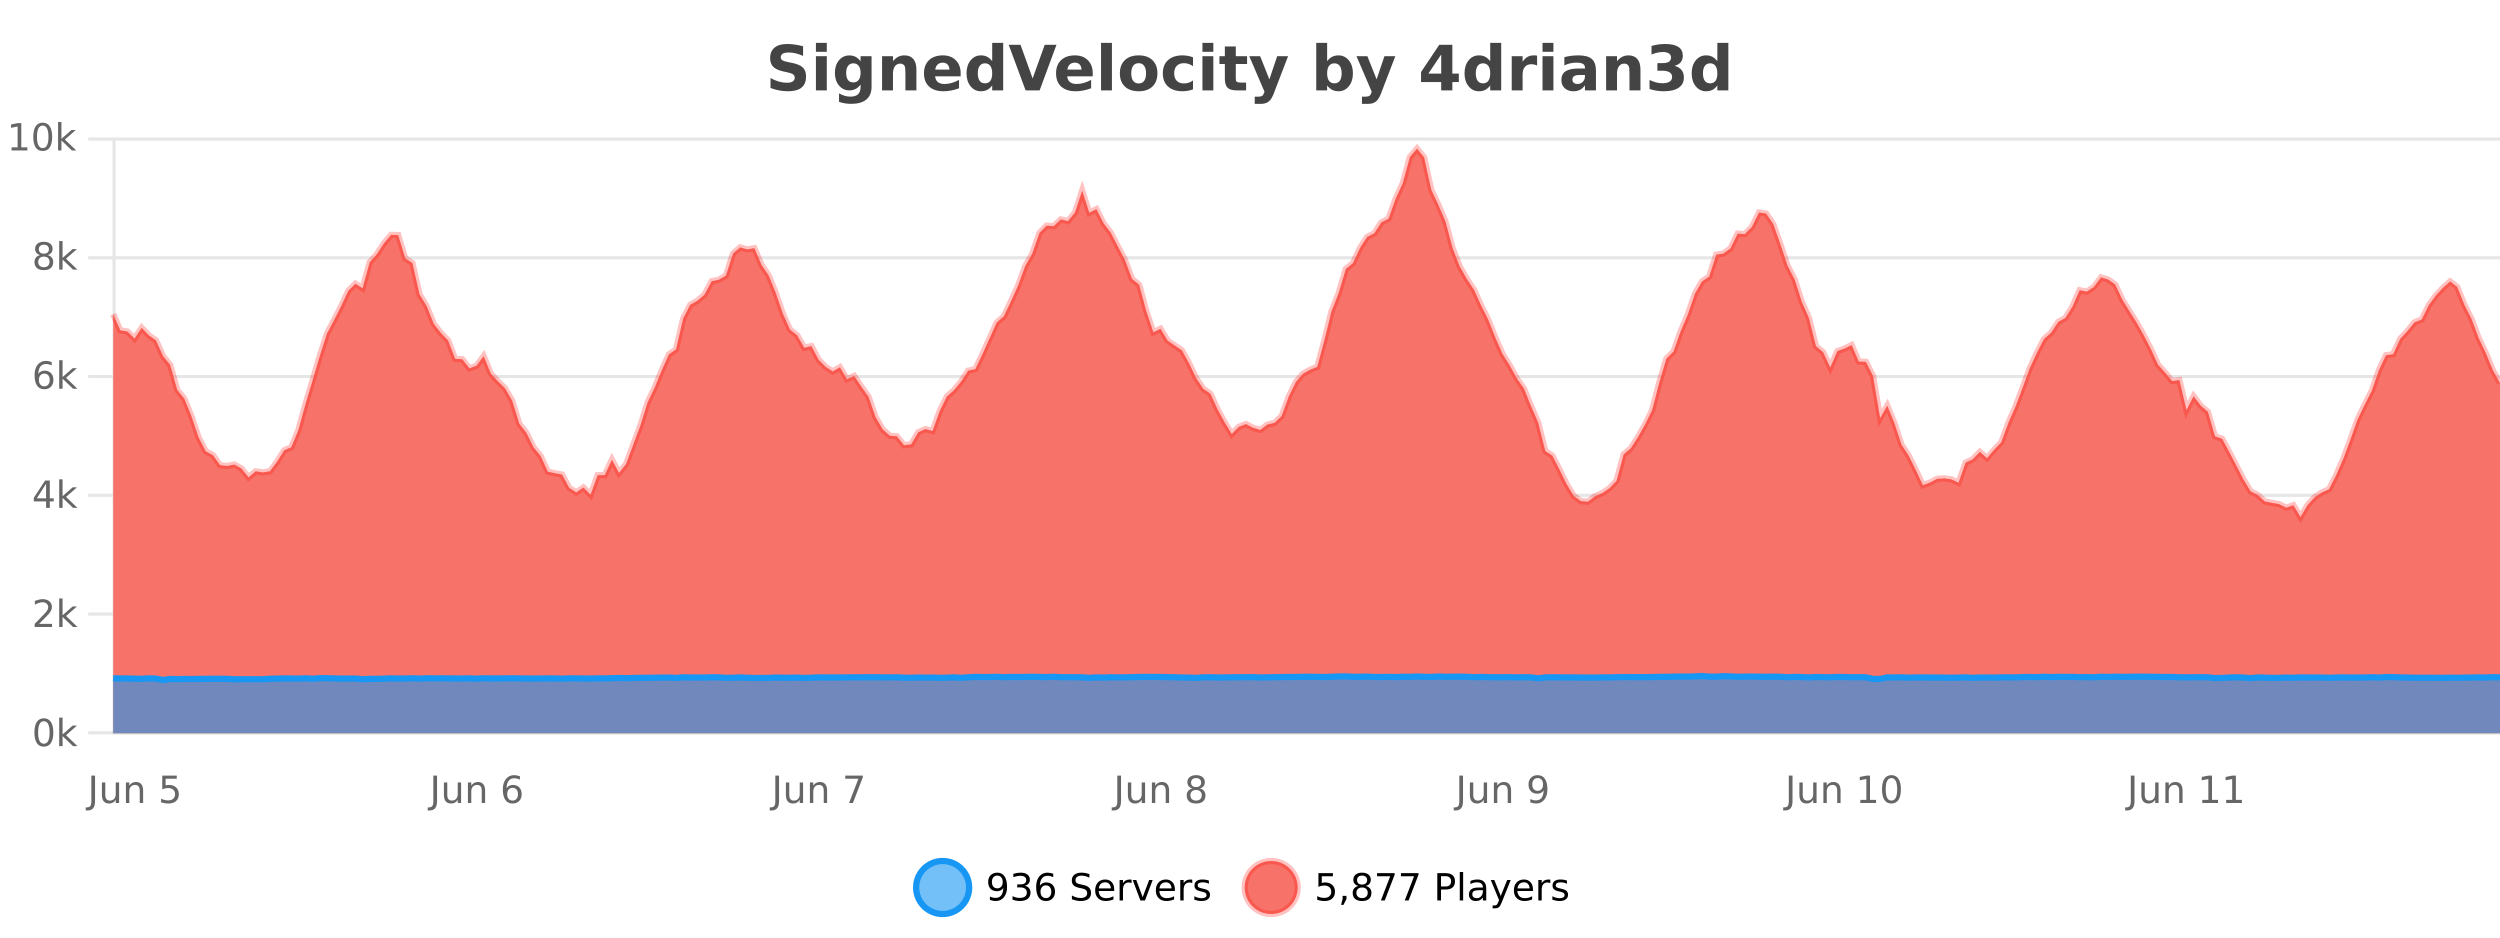 <?xml version="1.0" encoding="UTF-8"?>
<svg xmlns="http://www.w3.org/2000/svg" xmlns:xlink="http://www.w3.org/1999/xlink" width="800pt" height="300pt" viewBox="0 0 800 300" version="1.1">
<defs>
<clipPath id="clip1">
  <path d="M 264 263 L 339 263 L 339 300 L 264 300 Z M 264 263 "/>
</clipPath>
<clipPath id="clip2">
  <path d="M 370 263 L 444 263 L 444 300 L 370 300 Z M 370 263 "/>
</clipPath>
<clipPath id="clip3">
  <path d="M 36.219 47 L 800 47 L 800 234.602 L 36.219 234.602 Z M 36.219 47 "/>
</clipPath>
<clipPath id="clip4">
  <path d="M 35.219 43 L 800 43 L 800 194 L 35.219 194 Z M 35.219 43 "/>
</clipPath>
<clipPath id="clip5">
  <path d="M 36.219 216 L 800 216 L 800 234.602 L 36.219 234.602 Z M 36.219 216 "/>
</clipPath>
<clipPath id="clip6">
  <path d="M 35.219 188 L 800 188 L 800 235.602 L 35.219 235.602 Z M 35.219 188 "/>
</clipPath>
</defs>
<g id="surface502746">
<rect x="0" y="0" width="800" height="300" style="fill:rgb(100%,100%,100%);fill-opacity:1;stroke:none;"/>
<path style="fill:none;stroke-width:1;stroke-linecap:butt;stroke-linejoin:miter;stroke:rgb(0%,0%,0%);stroke-opacity:0.098;stroke-miterlimit:10;" d="M 37 234.5 L 800 234.5 "/>
<path style="fill:none;stroke-width:1;stroke-linecap:butt;stroke-linejoin:miter;stroke:rgb(0%,0%,0%);stroke-opacity:0.098;stroke-miterlimit:10;" d="M 28.219 234.5 L 36 234.5 "/>
<path style="fill:none;stroke-width:1;stroke-linecap:butt;stroke-linejoin:miter;stroke:rgb(0%,0%,0%);stroke-opacity:0.098;stroke-miterlimit:10;" d="M 37 196.5 L 800 196.5 "/>
<path style="fill:none;stroke-width:1;stroke-linecap:butt;stroke-linejoin:miter;stroke:rgb(0%,0%,0%);stroke-opacity:0.098;stroke-miterlimit:10;" d="M 28.219 196.5 L 36 196.5 "/>
<path style="fill:none;stroke-width:1;stroke-linecap:butt;stroke-linejoin:miter;stroke:rgb(0%,0%,0%);stroke-opacity:0.098;stroke-miterlimit:10;" d="M 37 158.5 L 800 158.5 "/>
<path style="fill:none;stroke-width:1;stroke-linecap:butt;stroke-linejoin:miter;stroke:rgb(0%,0%,0%);stroke-opacity:0.098;stroke-miterlimit:10;" d="M 28.219 158.5 L 36 158.5 "/>
<path style="fill:none;stroke-width:1;stroke-linecap:butt;stroke-linejoin:miter;stroke:rgb(0%,0%,0%);stroke-opacity:0.098;stroke-miterlimit:10;" d="M 37 120.5 L 800 120.5 "/>
<path style="fill:none;stroke-width:1;stroke-linecap:butt;stroke-linejoin:miter;stroke:rgb(0%,0%,0%);stroke-opacity:0.098;stroke-miterlimit:10;" d="M 28.219 120.5 L 36 120.5 "/>
<path style="fill:none;stroke-width:1;stroke-linecap:butt;stroke-linejoin:miter;stroke:rgb(0%,0%,0%);stroke-opacity:0.098;stroke-miterlimit:10;" d="M 37 82.5 L 800 82.5 "/>
<path style="fill:none;stroke-width:1;stroke-linecap:butt;stroke-linejoin:miter;stroke:rgb(0%,0%,0%);stroke-opacity:0.098;stroke-miterlimit:10;" d="M 28.219 82.5 L 36 82.5 "/>
<path style="fill:none;stroke-width:1;stroke-linecap:butt;stroke-linejoin:miter;stroke:rgb(0%,0%,0%);stroke-opacity:0.098;stroke-miterlimit:10;" d="M 37 44.5 L 800 44.5 "/>
<path style="fill:none;stroke-width:1;stroke-linecap:butt;stroke-linejoin:miter;stroke:rgb(0%,0%,0%);stroke-opacity:0.098;stroke-miterlimit:10;" d="M 28.219 44.5 L 36 44.5 "/>
<path style=" stroke:none;fill-rule:nonzero;fill:rgb(9.02%,58.824%,95.294%);fill-opacity:0.6;" d="M 310.129 284 C 310.129 288.688 306.328 292.484 301.645 292.484 C 296.957 292.484 293.16 288.688 293.16 284 C 293.16 279.312 296.957 275.516 301.645 275.516 C 306.328 275.516 310.129 279.312 310.129 284 Z M 310.129 284 "/>
<g clip-path="url(#clip1)" clip-rule="nonzero">
<path style="fill:none;stroke-width:2;stroke-linecap:butt;stroke-linejoin:miter;stroke:rgb(9.02%,58.824%,95.294%);stroke-opacity:1;stroke-miterlimit:10;" d="M 310.129 284 C 310.129 288.688 306.328 292.484 301.645 292.484 C 296.957 292.484 293.16 288.688 293.16 284 C 293.16 279.312 296.957 275.516 301.645 275.516 C 306.328 275.516 310.129 279.312 310.129 284 Z M 310.129 284 "/>
</g>
<path style=" stroke:none;fill-rule:nonzero;fill:rgb(0%,0%,0%);fill-opacity:1;" d="M 316.773 287.969 L 316.773 286.891 C 317.074 287.039 317.375 287.148 317.68 287.219 C 317.98 287.293 318.281 287.328 318.586 287.328 C 319.367 287.328 319.961 287.07 320.367 286.547 C 320.781 286.016 321.016 285.215 321.07 284.141 C 320.852 284.484 320.562 284.746 320.211 284.922 C 319.867 285.102 319.48 285.188 319.055 285.188 C 318.18 285.188 317.484 284.93 316.977 284.406 C 316.465 283.875 316.211 283.148 316.211 282.219 C 316.211 281.324 316.477 280.605 317.008 280.062 C 317.539 279.523 318.246 279.25 319.133 279.25 C 320.141 279.25 320.914 279.641 321.445 280.422 C 321.984 281.195 322.258 282.32 322.258 283.797 C 322.258 285.172 321.93 286.273 321.273 287.094 C 320.617 287.918 319.734 288.328 318.633 288.328 C 318.328 288.328 318.027 288.297 317.727 288.234 C 317.422 288.18 317.105 288.094 316.773 287.969 Z M 319.133 284.266 C 319.664 284.266 320.086 284.086 320.398 283.719 C 320.711 283.355 320.867 282.855 320.867 282.219 C 320.867 281.594 320.711 281.102 320.398 280.734 C 320.086 280.371 319.664 280.188 319.133 280.188 C 318.602 280.188 318.18 280.371 317.867 280.734 C 317.562 281.102 317.414 281.594 317.414 282.219 C 317.414 282.855 317.562 283.355 317.867 283.719 C 318.18 284.086 318.602 284.266 319.133 284.266 Z M 327.969 283.438 C 328.531 283.562 328.969 283.82 329.281 284.203 C 329.602 284.578 329.766 285.047 329.766 285.609 C 329.766 286.477 329.469 287.148 328.875 287.625 C 328.281 288.094 327.438 288.328 326.344 288.328 C 325.977 288.328 325.598 288.289 325.203 288.219 C 324.816 288.148 324.422 288.039 324.016 287.891 L 324.016 286.75 C 324.336 286.938 324.691 287.086 325.078 287.188 C 325.473 287.281 325.883 287.328 326.312 287.328 C 327.051 287.328 327.613 287.184 328 286.891 C 328.395 286.602 328.594 286.172 328.594 285.609 C 328.594 285.102 328.41 284.699 328.047 284.406 C 327.68 284.117 327.18 283.969 326.547 283.969 L 325.516 283.969 L 325.516 283 L 326.594 283 C 327.164 283 327.609 282.887 327.922 282.656 C 328.234 282.418 328.391 282.078 328.391 281.641 C 328.391 281.195 328.227 280.852 327.906 280.609 C 327.594 280.371 327.141 280.25 326.547 280.25 C 326.211 280.25 325.859 280.289 325.484 280.359 C 325.117 280.422 324.711 280.527 324.266 280.672 L 324.266 279.625 C 324.723 279.5 325.145 279.406 325.531 279.344 C 325.926 279.281 326.297 279.25 326.641 279.25 C 327.547 279.25 328.258 279.453 328.781 279.859 C 329.301 280.266 329.562 280.82 329.562 281.516 C 329.562 282.008 329.422 282.418 329.141 282.75 C 328.867 283.086 328.477 283.312 327.969 283.438 Z M 334.695 283.312 C 334.164 283.312 333.742 283.496 333.43 283.859 C 333.117 284.227 332.961 284.719 332.961 285.344 C 332.961 285.98 333.117 286.48 333.43 286.844 C 333.742 287.211 334.164 287.391 334.695 287.391 C 335.227 287.391 335.641 287.211 335.945 286.844 C 336.258 286.48 336.414 285.98 336.414 285.344 C 336.414 284.719 336.258 284.227 335.945 283.859 C 335.641 283.496 335.227 283.312 334.695 283.312 Z M 337.039 279.594 L 337.039 280.672 C 336.734 280.539 336.434 280.434 336.133 280.359 C 335.828 280.289 335.531 280.25 335.242 280.25 C 334.461 280.25 333.859 280.516 333.445 281.047 C 333.039 281.57 332.805 282.359 332.742 283.422 C 332.969 283.09 333.258 282.836 333.602 282.656 C 333.953 282.469 334.34 282.375 334.758 282.375 C 335.633 282.375 336.324 282.641 336.836 283.172 C 337.344 283.703 337.602 284.43 337.602 285.344 C 337.602 286.25 337.336 286.977 336.805 287.516 C 336.273 288.059 335.57 288.328 334.695 288.328 C 333.672 288.328 332.898 287.945 332.367 287.172 C 331.836 286.391 331.57 285.266 331.57 283.797 C 331.57 282.414 331.898 281.309 332.555 280.484 C 333.211 279.664 334.09 279.25 335.195 279.25 C 335.484 279.25 335.781 279.281 336.086 279.344 C 336.387 279.398 336.703 279.48 337.039 279.594 Z M 348.602 279.688 L 348.602 280.844 C 348.152 280.637 347.727 280.48 347.32 280.375 C 346.922 280.262 346.543 280.203 346.18 280.203 C 345.531 280.203 345.031 280.328 344.68 280.578 C 344.336 280.828 344.164 281.188 344.164 281.656 C 344.164 282.043 344.277 282.336 344.508 282.531 C 344.734 282.73 345.18 282.887 345.836 283 L 346.539 283.156 C 347.422 283.324 348.074 283.621 348.492 284.047 C 348.918 284.465 349.133 285.027 349.133 285.734 C 349.133 286.59 348.844 287.234 348.273 287.672 C 347.711 288.109 346.875 288.328 345.773 288.328 C 345.367 288.328 344.93 288.281 344.461 288.188 C 343.992 288.094 343.508 287.953 343.008 287.766 L 343.008 286.547 C 343.484 286.82 343.953 287.023 344.414 287.156 C 344.883 287.293 345.336 287.359 345.773 287.359 C 346.449 287.359 346.969 287.23 347.336 286.969 C 347.711 286.699 347.898 286.32 347.898 285.828 C 347.898 285.402 347.762 285.07 347.492 284.828 C 347.23 284.578 346.797 284.398 346.195 284.281 L 345.477 284.141 C 344.59 283.965 343.949 283.688 343.555 283.312 C 343.168 282.938 342.977 282.418 342.977 281.75 C 342.977 280.969 343.246 280.359 343.789 279.922 C 344.328 279.477 345.078 279.25 346.039 279.25 C 346.453 279.25 346.871 279.289 347.289 279.359 C 347.715 279.434 348.152 279.543 348.602 279.688 Z M 356.547 284.609 L 356.547 285.125 L 351.578 285.125 C 351.629 285.875 351.852 286.445 352.25 286.828 C 352.656 287.215 353.211 287.406 353.922 287.406 C 354.336 287.406 354.738 287.359 355.125 287.266 C 355.52 287.164 355.91 287.008 356.297 286.797 L 356.297 287.828 C 355.898 287.984 355.5 288.105 355.094 288.188 C 354.688 288.281 354.273 288.328 353.859 288.328 C 352.816 288.328 351.988 288.027 351.375 287.422 C 350.758 286.809 350.453 285.98 350.453 284.938 C 350.453 283.867 350.742 283.016 351.328 282.391 C 351.91 281.758 352.691 281.438 353.672 281.438 C 354.555 281.438 355.254 281.727 355.766 282.297 C 356.285 282.859 356.547 283.633 356.547 284.609 Z M 355.469 284.281 C 355.457 283.699 355.289 283.23 354.969 282.875 C 354.645 282.523 354.219 282.344 353.688 282.344 C 353.082 282.344 352.598 282.516 352.234 282.859 C 351.879 283.203 351.676 283.684 351.625 284.297 Z M 362.117 282.594 C 361.992 282.531 361.855 282.484 361.711 282.453 C 361.574 282.414 361.418 282.391 361.242 282.391 C 360.637 282.391 360.168 282.59 359.836 282.984 C 359.512 283.383 359.352 283.953 359.352 284.703 L 359.352 288.156 L 358.273 288.156 L 358.273 281.594 L 359.352 281.594 L 359.352 282.609 C 359.578 282.215 359.875 281.922 360.242 281.734 C 360.605 281.539 361.047 281.438 361.57 281.438 C 361.641 281.438 361.719 281.445 361.805 281.453 C 361.898 281.465 361.996 281.48 362.102 281.5 Z M 362.469 281.594 L 363.609 281.594 L 365.656 287.094 L 367.719 281.594 L 368.859 281.594 L 366.391 288.156 L 364.922 288.156 Z M 375.961 284.609 L 375.961 285.125 L 370.992 285.125 C 371.043 285.875 371.266 286.445 371.664 286.828 C 372.07 287.215 372.625 287.406 373.336 287.406 C 373.75 287.406 374.152 287.359 374.539 287.266 C 374.934 287.164 375.324 287.008 375.711 286.797 L 375.711 287.828 C 375.312 287.984 374.914 288.105 374.508 288.188 C 374.102 288.281 373.688 288.328 373.273 288.328 C 372.23 288.328 371.402 288.027 370.789 287.422 C 370.172 286.809 369.867 285.98 369.867 284.938 C 369.867 283.867 370.156 283.016 370.742 282.391 C 371.324 281.758 372.105 281.438 373.086 281.438 C 373.969 281.438 374.668 281.727 375.18 282.297 C 375.699 282.859 375.961 283.633 375.961 284.609 Z M 374.883 284.281 C 374.871 283.699 374.703 283.23 374.383 282.875 C 374.059 282.523 373.633 282.344 373.102 282.344 C 372.496 282.344 372.012 282.516 371.648 282.859 C 371.293 283.203 371.09 283.684 371.039 284.297 Z M 381.531 282.594 C 381.406 282.531 381.27 282.484 381.125 282.453 C 380.988 282.414 380.832 282.391 380.656 282.391 C 380.051 282.391 379.582 282.59 379.25 282.984 C 378.926 283.383 378.766 283.953 378.766 284.703 L 378.766 288.156 L 377.688 288.156 L 377.688 281.594 L 378.766 281.594 L 378.766 282.609 C 378.992 282.215 379.289 281.922 379.656 281.734 C 380.02 281.539 380.461 281.438 380.984 281.438 C 381.055 281.438 381.133 281.445 381.219 281.453 C 381.312 281.465 381.41 281.48 381.516 281.5 Z M 386.844 281.781 L 386.844 282.812 C 386.539 282.656 386.223 282.543 385.891 282.469 C 385.566 282.387 385.227 282.344 384.875 282.344 C 384.344 282.344 383.941 282.43 383.672 282.594 C 383.398 282.75 383.266 282.996 383.266 283.328 C 383.266 283.578 383.359 283.777 383.547 283.922 C 383.742 284.059 384.133 284.188 384.719 284.312 L 385.078 284.406 C 385.848 284.562 386.395 284.793 386.719 285.094 C 387.039 285.398 387.203 285.812 387.203 286.344 C 387.203 286.961 386.957 287.445 386.469 287.797 C 385.988 288.152 385.328 288.328 384.484 288.328 C 384.129 288.328 383.758 288.289 383.375 288.219 C 383 288.156 382.602 288.059 382.188 287.922 L 382.188 286.797 C 382.582 287.008 382.973 287.164 383.359 287.266 C 383.742 287.371 384.129 287.422 384.516 287.422 C 385.016 287.422 385.398 287.34 385.672 287.172 C 385.953 286.996 386.094 286.746 386.094 286.422 C 386.094 286.133 385.992 285.906 385.797 285.75 C 385.598 285.594 385.164 285.445 384.5 285.297 L 384.125 285.219 C 383.457 285.074 382.973 284.855 382.672 284.562 C 382.379 284.273 382.234 283.875 382.234 283.375 C 382.234 282.75 382.453 282.273 382.891 281.938 C 383.328 281.605 383.945 281.438 384.75 281.438 C 385.145 281.438 385.52 281.469 385.875 281.531 C 386.227 281.586 386.551 281.668 386.844 281.781 Z M 311.645 277.016 "/>
<path style=" stroke:none;fill-rule:nonzero;fill:rgb(96.863%,44.706%,40.784%);fill-opacity:1;" d="M 415.266 284 C 415.266 288.688 411.465 292.484 406.781 292.484 C 402.094 292.484 398.297 288.688 398.297 284 C 398.297 279.312 402.094 275.516 406.781 275.516 C 411.465 275.516 415.266 279.312 415.266 284 Z M 415.266 284 "/>
<g clip-path="url(#clip2)" clip-rule="nonzero">
<path style="fill:none;stroke-width:2;stroke-linecap:butt;stroke-linejoin:miter;stroke:rgb(100%,4.706%,0%);stroke-opacity:0.247;stroke-miterlimit:10;" d="M 415.266 284 C 415.266 288.688 411.465 292.484 406.781 292.484 C 402.094 292.484 398.297 288.688 398.297 284 C 398.297 279.312 402.094 275.516 406.781 275.516 C 411.465 275.516 415.266 279.312 415.266 284 Z M 415.266 284 "/>
</g>
<path style=" stroke:none;fill-rule:nonzero;fill:rgb(0%,0%,0%);fill-opacity:1;" d="M 421.891 279.406 L 426.531 279.406 L 426.531 280.406 L 422.969 280.406 L 422.969 282.547 C 423.145 282.484 423.316 282.445 423.484 282.422 C 423.66 282.391 423.832 282.375 424 282.375 C 424.977 282.375 425.754 282.648 426.328 283.188 C 426.898 283.719 427.188 284.438 427.188 285.344 C 427.188 286.293 426.891 287.027 426.297 287.547 C 425.711 288.07 424.891 288.328 423.828 288.328 C 423.453 288.328 423.07 288.297 422.688 288.234 C 422.312 288.172 421.922 288.078 421.516 287.953 L 421.516 286.766 C 421.867 286.953 422.234 287.094 422.609 287.188 C 422.984 287.281 423.379 287.328 423.797 287.328 C 424.473 287.328 425.008 287.152 425.406 286.797 C 425.801 286.445 426 285.961 426 285.344 C 426 284.742 425.801 284.262 425.406 283.906 C 425.008 283.555 424.473 283.375 423.797 283.375 C 423.484 283.375 423.164 283.414 422.844 283.484 C 422.531 283.547 422.211 283.652 421.891 283.797 Z M 429.637 286.672 L 430.871 286.672 L 430.871 287.672 L 429.918 289.547 L 429.152 289.547 L 429.637 287.672 Z M 435.859 284 C 435.297 284 434.852 284.152 434.531 284.453 C 434.207 284.758 434.047 285.168 434.047 285.688 C 434.047 286.219 434.207 286.637 434.531 286.938 C 434.852 287.242 435.297 287.391 435.859 287.391 C 436.422 287.391 436.863 287.242 437.188 286.938 C 437.508 286.637 437.672 286.219 437.672 285.688 C 437.672 285.168 437.508 284.758 437.188 284.453 C 436.875 284.152 436.43 284 435.859 284 Z M 434.672 283.5 C 434.172 283.375 433.773 283.141 433.484 282.797 C 433.203 282.445 433.062 282.016 433.062 281.516 C 433.062 280.82 433.312 280.266 433.812 279.859 C 434.312 279.453 434.992 279.25 435.859 279.25 C 436.734 279.25 437.414 279.453 437.906 279.859 C 438.406 280.266 438.656 280.82 438.656 281.516 C 438.656 282.016 438.516 282.445 438.234 282.797 C 437.953 283.141 437.555 283.375 437.047 283.5 C 437.617 283.637 438.062 283.898 438.375 284.281 C 438.695 284.668 438.859 285.137 438.859 285.688 C 438.859 286.543 438.598 287.199 438.078 287.656 C 437.566 288.105 436.828 288.328 435.859 288.328 C 434.898 288.328 434.16 288.105 433.641 287.656 C 433.117 287.199 432.859 286.543 432.859 285.688 C 432.859 285.137 433.02 284.668 433.344 284.281 C 433.664 283.898 434.109 283.637 434.672 283.5 Z M 434.25 281.625 C 434.25 282.086 434.391 282.438 434.672 282.688 C 434.953 282.938 435.348 283.062 435.859 283.062 C 436.367 283.062 436.766 282.938 437.047 282.688 C 437.336 282.438 437.484 282.086 437.484 281.625 C 437.484 281.18 437.336 280.828 437.047 280.578 C 436.766 280.32 436.367 280.188 435.859 280.188 C 435.348 280.188 434.953 280.32 434.672 280.578 C 434.391 280.828 434.25 281.18 434.25 281.625 Z M 440.664 279.406 L 446.289 279.406 L 446.289 279.906 L 443.117 288.156 L 441.883 288.156 L 444.867 280.406 L 440.664 280.406 Z M 448.297 279.406 L 453.922 279.406 L 453.922 279.906 L 450.75 288.156 L 449.516 288.156 L 452.5 280.406 L 448.297 280.406 Z M 461.125 280.375 L 461.125 283.672 L 462.609 283.672 C 463.16 283.672 463.586 283.531 463.891 283.25 C 464.191 282.961 464.344 282.547 464.344 282.016 C 464.344 281.496 464.191 281.094 463.891 280.812 C 463.586 280.523 463.16 280.375 462.609 280.375 Z M 459.938 279.406 L 462.609 279.406 C 463.598 279.406 464.344 279.633 464.844 280.078 C 465.344 280.516 465.594 281.164 465.594 282.016 C 465.594 282.883 465.344 283.539 464.844 283.984 C 464.344 284.422 463.598 284.641 462.609 284.641 L 461.125 284.641 L 461.125 288.156 L 459.938 288.156 Z M 467.125 279.031 L 468.203 279.031 L 468.203 288.156 L 467.125 288.156 Z M 473.445 284.859 C 472.578 284.859 471.977 284.961 471.633 285.156 C 471.297 285.355 471.133 285.695 471.133 286.172 C 471.133 286.559 471.258 286.867 471.508 287.094 C 471.766 287.312 472.109 287.422 472.539 287.422 C 473.141 287.422 473.621 287.215 473.977 286.797 C 474.34 286.371 474.523 285.805 474.523 285.094 L 474.523 284.859 Z M 475.602 284.406 L 475.602 288.156 L 474.523 288.156 L 474.523 287.156 C 474.273 287.555 473.965 287.852 473.602 288.047 C 473.234 288.234 472.789 288.328 472.258 288.328 C 471.578 288.328 471.043 288.141 470.648 287.766 C 470.25 287.383 470.055 286.875 470.055 286.25 C 470.055 285.512 470.297 284.953 470.789 284.578 C 471.289 284.203 472.027 284.016 473.008 284.016 L 474.523 284.016 L 474.523 283.906 C 474.523 283.406 474.355 283.023 474.023 282.75 C 473.699 282.48 473.246 282.344 472.664 282.344 C 472.289 282.344 471.918 282.391 471.555 282.484 C 471.199 282.578 470.859 282.715 470.539 282.891 L 470.539 281.891 C 470.934 281.734 471.312 281.621 471.68 281.547 C 472.055 281.477 472.418 281.438 472.773 281.438 C 473.719 281.438 474.43 281.684 474.898 282.172 C 475.367 282.664 475.602 283.406 475.602 284.406 Z M 480.547 288.766 C 480.242 289.547 479.945 290.055 479.656 290.297 C 479.363 290.535 478.977 290.656 478.5 290.656 L 477.641 290.656 L 477.641 289.75 L 478.266 289.75 C 478.566 289.75 478.797 289.676 478.953 289.531 C 479.117 289.395 479.301 289.066 479.5 288.547 L 479.703 288.047 L 477.047 281.594 L 478.188 281.594 L 480.234 286.719 L 482.297 281.594 L 483.438 281.594 Z M 490.539 284.609 L 490.539 285.125 L 485.57 285.125 C 485.621 285.875 485.844 286.445 486.242 286.828 C 486.648 287.215 487.203 287.406 487.914 287.406 C 488.328 287.406 488.73 287.359 489.117 287.266 C 489.512 287.164 489.902 287.008 490.289 286.797 L 490.289 287.828 C 489.891 287.984 489.492 288.105 489.086 288.188 C 488.68 288.281 488.266 288.328 487.852 288.328 C 486.809 288.328 485.98 288.027 485.367 287.422 C 484.75 286.809 484.445 285.98 484.445 284.938 C 484.445 283.867 484.734 283.016 485.32 282.391 C 485.902 281.758 486.684 281.438 487.664 281.438 C 488.547 281.438 489.246 281.727 489.758 282.297 C 490.277 282.859 490.539 283.633 490.539 284.609 Z M 489.461 284.281 C 489.449 283.699 489.281 283.23 488.961 282.875 C 488.637 282.523 488.211 282.344 487.68 282.344 C 487.074 282.344 486.59 282.516 486.227 282.859 C 485.871 283.203 485.668 283.684 485.617 284.297 Z M 496.109 282.594 C 495.984 282.531 495.848 282.484 495.703 282.453 C 495.566 282.414 495.41 282.391 495.234 282.391 C 494.629 282.391 494.16 282.59 493.828 282.984 C 493.504 283.383 493.344 283.953 493.344 284.703 L 493.344 288.156 L 492.266 288.156 L 492.266 281.594 L 493.344 281.594 L 493.344 282.609 C 493.57 282.215 493.867 281.922 494.234 281.734 C 494.598 281.539 495.039 281.438 495.562 281.438 C 495.633 281.438 495.711 281.445 495.797 281.453 C 495.891 281.465 495.988 281.48 496.094 281.5 Z M 501.418 281.781 L 501.418 282.812 C 501.113 282.656 500.797 282.543 500.465 282.469 C 500.141 282.387 499.801 282.344 499.449 282.344 C 498.918 282.344 498.516 282.43 498.246 282.594 C 497.973 282.75 497.84 282.996 497.84 283.328 C 497.84 283.578 497.934 283.777 498.121 283.922 C 498.316 284.059 498.707 284.188 499.293 284.312 L 499.652 284.406 C 500.422 284.562 500.969 284.793 501.293 285.094 C 501.613 285.398 501.777 285.812 501.777 286.344 C 501.777 286.961 501.531 287.445 501.043 287.797 C 500.562 288.152 499.902 288.328 499.059 288.328 C 498.703 288.328 498.332 288.289 497.949 288.219 C 497.574 288.156 497.176 288.059 496.762 287.922 L 496.762 286.797 C 497.156 287.008 497.547 287.164 497.934 287.266 C 498.316 287.371 498.703 287.422 499.09 287.422 C 499.59 287.422 499.973 287.34 500.246 287.172 C 500.527 286.996 500.668 286.746 500.668 286.422 C 500.668 286.133 500.566 285.906 500.371 285.75 C 500.172 285.594 499.738 285.445 499.074 285.297 L 498.699 285.219 C 498.031 285.074 497.547 284.855 497.246 284.562 C 496.953 284.273 496.809 283.875 496.809 283.375 C 496.809 282.75 497.027 282.273 497.465 281.938 C 497.902 281.605 498.52 281.438 499.324 281.438 C 499.719 281.438 500.094 281.469 500.449 281.531 C 500.801 281.586 501.125 281.668 501.418 281.781 Z M 416.781 277.016 "/>
<path style=" stroke:none;fill-rule:nonzero;fill:rgb(26.667%,26.667%,26.667%);fill-opacity:1;" d="M 256.984 14.797 L 256.984 17.891 C 256.18 17.527 255.398 17.258 254.641 17.078 C 253.879 16.891 253.16 16.797 252.484 16.797 C 251.586 16.797 250.922 16.922 250.484 17.172 C 250.055 17.422 249.844 17.809 249.844 18.328 C 249.844 18.715 249.988 19.016 250.281 19.234 C 250.57 19.453 251.098 19.641 251.859 19.797 L 253.453 20.125 C 255.078 20.449 256.227 20.945 256.906 21.609 C 257.594 22.277 257.938 23.219 257.938 24.438 C 257.938 26.043 257.457 27.242 256.5 28.031 C 255.551 28.812 254.098 29.203 252.141 29.203 C 251.211 29.203 250.281 29.113 249.344 28.938 C 248.414 28.762 247.488 28.5 246.562 28.156 L 246.562 24.984 C 247.488 25.484 248.383 25.859 249.25 26.109 C 250.125 26.359 250.969 26.484 251.781 26.484 C 252.602 26.484 253.227 26.352 253.656 26.078 C 254.094 25.797 254.312 25.402 254.312 24.891 C 254.312 24.445 254.16 24.094 253.859 23.844 C 253.566 23.594 252.977 23.371 252.094 23.172 L 250.641 22.859 C 249.18 22.547 248.113 22.055 247.438 21.375 C 246.77 20.688 246.438 19.762 246.438 18.594 C 246.438 17.148 246.906 16.031 247.844 15.25 C 248.781 14.469 250.129 14.078 251.891 14.078 C 252.691 14.078 253.516 14.141 254.359 14.266 C 255.203 14.383 256.078 14.559 256.984 14.797 Z M 261.094 17.984 L 264.578 17.984 L 264.578 28.922 L 261.094 28.922 Z M 261.094 13.719 L 264.578 13.719 L 264.578 16.578 L 261.094 16.578 Z M 275.383 27.062 C 274.902 27.699 274.371 28.168 273.789 28.469 C 273.203 28.773 272.531 28.922 271.773 28.922 C 270.438 28.922 269.336 28.398 268.461 27.344 C 267.594 26.293 267.164 24.953 267.164 23.328 C 267.164 21.695 267.594 20.355 268.461 19.312 C 269.336 18.262 270.438 17.734 271.773 17.734 C 272.531 17.734 273.203 17.887 273.789 18.188 C 274.371 18.492 274.902 18.965 275.383 19.609 L 275.383 17.984 L 278.898 17.984 L 278.898 27.812 C 278.898 29.57 278.34 30.914 277.227 31.844 C 276.121 32.77 274.512 33.234 272.398 33.234 C 271.719 33.234 271.059 33.18 270.414 33.078 C 269.777 32.973 269.137 32.816 268.492 32.609 L 268.492 29.875 C 269.105 30.227 269.703 30.488 270.289 30.656 C 270.871 30.832 271.461 30.922 272.055 30.922 C 273.199 30.922 274.039 30.672 274.57 30.172 C 275.109 29.672 275.383 28.887 275.383 27.812 Z M 273.07 20.266 C 272.352 20.266 271.789 20.531 271.383 21.062 C 270.977 21.594 270.773 22.352 270.773 23.328 C 270.773 24.328 270.965 25.09 271.352 25.609 C 271.746 26.121 272.32 26.375 273.07 26.375 C 273.797 26.375 274.367 26.109 274.773 25.578 C 275.18 25.047 275.383 24.297 275.383 23.328 C 275.383 22.352 275.18 21.594 274.773 21.062 C 274.367 20.531 273.797 20.266 273.07 20.266 Z M 293.25 22.266 L 293.25 28.922 L 289.734 28.922 L 289.734 23.828 C 289.734 22.883 289.711 22.23 289.672 21.875 C 289.629 21.512 289.555 21.246 289.453 21.078 C 289.316 20.852 289.129 20.672 288.891 20.547 C 288.66 20.422 288.395 20.359 288.094 20.359 C 287.363 20.359 286.789 20.641 286.375 21.203 C 285.957 21.766 285.75 22.547 285.75 23.547 L 285.75 28.922 L 282.266 28.922 L 282.266 17.984 L 285.75 17.984 L 285.75 19.578 C 286.281 18.945 286.844 18.477 287.438 18.172 C 288.031 17.871 288.68 17.719 289.391 17.719 C 290.66 17.719 291.617 18.109 292.266 18.891 C 292.922 19.664 293.25 20.789 293.25 22.266 Z M 307.406 23.422 L 307.406 24.422 L 299.234 24.422 C 299.316 25.246 299.613 25.859 300.125 26.266 C 300.633 26.672 301.344 26.875 302.25 26.875 C 302.988 26.875 303.742 26.766 304.516 26.547 C 305.285 26.328 306.078 26 306.891 25.562 L 306.891 28.25 C 306.066 28.562 305.238 28.797 304.406 28.953 C 303.582 29.117 302.758 29.203 301.938 29.203 C 299.957 29.203 298.414 28.703 297.312 27.703 C 296.219 26.695 295.672 25.281 295.672 23.469 C 295.672 21.68 296.207 20.273 297.281 19.25 C 298.363 18.23 299.848 17.719 301.734 17.719 C 303.453 17.719 304.828 18.242 305.859 19.281 C 306.891 20.312 307.406 21.695 307.406 23.422 Z M 303.812 22.266 C 303.812 21.602 303.617 21.062 303.234 20.656 C 302.848 20.25 302.344 20.047 301.719 20.047 C 301.039 20.047 300.488 20.242 300.062 20.625 C 299.645 21 299.383 21.547 299.281 22.266 Z M 317.504 19.578 L 317.504 13.719 L 321.02 13.719 L 321.02 28.922 L 317.504 28.922 L 317.504 27.344 C 317.023 27.992 316.492 28.465 315.91 28.766 C 315.324 29.055 314.652 29.203 313.895 29.203 C 312.551 29.203 311.445 28.668 310.582 27.594 C 309.715 26.523 309.285 25.148 309.285 23.469 C 309.285 21.781 309.715 20.402 310.582 19.328 C 311.445 18.258 312.551 17.719 313.895 17.719 C 314.652 17.719 315.324 17.871 315.91 18.172 C 316.492 18.477 317.023 18.945 317.504 19.578 Z M 315.191 26.672 C 315.941 26.672 316.512 26.402 316.91 25.859 C 317.305 25.309 317.504 24.512 317.504 23.469 C 317.504 22.43 317.305 21.637 316.91 21.094 C 316.512 20.543 315.941 20.266 315.191 20.266 C 314.449 20.266 313.883 20.543 313.488 21.094 C 313.09 21.637 312.895 22.43 312.895 23.469 C 312.895 24.512 313.09 25.309 313.488 25.859 C 313.883 26.402 314.449 26.672 315.191 26.672 Z M 322.789 14.344 L 326.57 14.344 L 330.445 25.109 L 334.305 14.344 L 338.07 14.344 L 332.68 28.922 L 328.195 28.922 Z M 349.672 23.422 L 349.672 24.422 L 341.5 24.422 C 341.582 25.246 341.879 25.859 342.391 26.266 C 342.898 26.672 343.609 26.875 344.516 26.875 C 345.254 26.875 346.008 26.766 346.781 26.547 C 347.551 26.328 348.344 26 349.156 25.562 L 349.156 28.25 C 348.332 28.562 347.504 28.797 346.672 28.953 C 345.848 29.117 345.023 29.203 344.203 29.203 C 342.223 29.203 340.68 28.703 339.578 27.703 C 338.484 26.695 337.938 25.281 337.938 23.469 C 337.938 21.68 338.473 20.273 339.547 19.25 C 340.629 18.23 342.113 17.719 344 17.719 C 345.719 17.719 347.094 18.242 348.125 19.281 C 349.156 20.312 349.672 21.695 349.672 23.422 Z M 346.078 22.266 C 346.078 21.602 345.883 21.062 345.5 20.656 C 345.113 20.25 344.609 20.047 343.984 20.047 C 343.305 20.047 342.754 20.242 342.328 20.625 C 341.91 21 341.648 21.547 341.547 22.266 Z M 352.332 13.719 L 355.816 13.719 L 355.816 28.922 L 352.332 28.922 Z M 364.391 20.219 C 363.609 20.219 363.016 20.5 362.609 21.062 C 362.203 21.617 362 22.418 362 23.469 C 362 24.512 362.203 25.312 362.609 25.875 C 363.016 26.43 363.609 26.703 364.391 26.703 C 365.148 26.703 365.727 26.43 366.125 25.875 C 366.531 25.312 366.734 24.512 366.734 23.469 C 366.734 22.418 366.531 21.617 366.125 21.062 C 365.727 20.5 365.148 20.219 364.391 20.219 Z M 364.391 17.719 C 366.266 17.719 367.727 18.23 368.781 19.25 C 369.844 20.262 370.375 21.668 370.375 23.469 C 370.375 25.262 369.844 26.668 368.781 27.688 C 367.727 28.699 366.266 29.203 364.391 29.203 C 362.492 29.203 361.016 28.699 359.953 27.688 C 358.891 26.668 358.359 25.262 358.359 23.469 C 358.359 21.668 358.891 20.262 359.953 19.25 C 361.016 18.23 362.492 17.719 364.391 17.719 Z M 381.758 18.328 L 381.758 21.172 C 381.289 20.852 380.812 20.609 380.336 20.453 C 379.855 20.297 379.355 20.219 378.836 20.219 C 377.867 20.219 377.105 20.508 376.555 21.078 C 376.012 21.641 375.742 22.438 375.742 23.469 C 375.742 24.492 376.012 25.289 376.555 25.859 C 377.105 26.422 377.867 26.703 378.836 26.703 C 379.387 26.703 379.906 26.625 380.398 26.469 C 380.887 26.305 381.34 26.059 381.758 25.734 L 381.758 28.594 C 381.215 28.805 380.664 28.953 380.102 29.047 C 379.539 29.148 378.969 29.203 378.398 29.203 C 376.43 29.203 374.887 28.699 373.773 27.688 C 372.656 26.68 372.102 25.273 372.102 23.469 C 372.102 21.656 372.656 20.246 373.773 19.234 C 374.887 18.227 376.43 17.719 378.398 17.719 C 378.969 17.719 379.531 17.773 380.086 17.875 C 380.648 17.969 381.203 18.121 381.758 18.328 Z M 384.781 17.984 L 388.266 17.984 L 388.266 28.922 L 384.781 28.922 Z M 384.781 13.719 L 388.266 13.719 L 388.266 16.578 L 384.781 16.578 Z M 395.453 14.875 L 395.453 17.984 L 399.062 17.984 L 399.062 20.484 L 395.453 20.484 L 395.453 25.125 C 395.453 25.637 395.551 25.98 395.75 26.156 C 395.957 26.336 396.359 26.422 396.953 26.422 L 398.75 26.422 L 398.75 28.922 L 395.75 28.922 C 394.375 28.922 393.395 28.637 392.812 28.062 C 392.238 27.48 391.953 26.5 391.953 25.125 L 391.953 20.484 L 390.219 20.484 L 390.219 17.984 L 391.953 17.984 L 391.953 14.875 Z M 399.762 17.984 L 403.246 17.984 L 406.199 25.406 L 408.699 17.984 L 412.184 17.984 L 407.59 29.953 C 407.129 31.172 406.59 32.02 405.965 32.5 C 405.348 32.988 404.543 33.234 403.543 33.234 L 401.512 33.234 L 401.512 30.938 L 402.605 30.938 C 403.199 30.938 403.629 30.844 403.902 30.656 C 404.172 30.469 404.379 30.129 404.527 29.641 L 404.637 29.344 Z M 427.012 26.672 C 427.762 26.672 428.332 26.402 428.73 25.859 C 429.125 25.309 429.324 24.512 429.324 23.469 C 429.324 22.43 429.125 21.637 428.73 21.094 C 428.332 20.543 427.762 20.266 427.012 20.266 C 426.262 20.266 425.684 20.543 425.277 21.094 C 424.879 21.637 424.684 22.43 424.684 23.469 C 424.684 24.5 424.879 25.293 425.277 25.844 C 425.684 26.398 426.262 26.672 427.012 26.672 Z M 424.684 19.578 C 425.172 18.945 425.707 18.477 426.293 18.172 C 426.875 17.871 427.547 17.719 428.309 17.719 C 429.66 17.719 430.77 18.258 431.637 19.328 C 432.5 20.402 432.934 21.781 432.934 23.469 C 432.934 25.148 432.5 26.523 431.637 27.594 C 430.77 28.668 429.66 29.203 428.309 29.203 C 427.547 29.203 426.875 29.051 426.293 28.75 C 425.707 28.449 425.172 27.98 424.684 27.344 L 424.684 28.922 L 421.199 28.922 L 421.199 13.719 L 424.684 13.719 Z M 434.078 17.984 L 437.562 17.984 L 440.516 25.406 L 443.016 17.984 L 446.5 17.984 L 441.906 29.953 C 441.445 31.172 440.906 32.02 440.281 32.5 C 439.664 32.988 438.859 33.234 437.859 33.234 L 435.828 33.234 L 435.828 30.938 L 436.922 30.938 C 437.516 30.938 437.945 30.844 438.219 30.656 C 438.488 30.469 438.695 30.129 438.844 29.641 L 438.953 29.344 Z M 461.188 17.438 L 457.078 23.547 L 461.188 23.547 Z M 460.562 14.344 L 464.75 14.344 L 464.75 23.547 L 466.828 23.547 L 466.828 26.266 L 464.75 26.266 L 464.75 28.922 L 461.188 28.922 L 461.188 26.266 L 454.734 26.266 L 454.734 23.047 Z M 476.867 19.578 L 476.867 13.719 L 480.383 13.719 L 480.383 28.922 L 476.867 28.922 L 476.867 27.344 C 476.387 27.992 475.855 28.465 475.273 28.766 C 474.688 29.055 474.016 29.203 473.258 29.203 C 471.914 29.203 470.809 28.668 469.945 27.594 C 469.078 26.523 468.648 25.148 468.648 23.469 C 468.648 21.781 469.078 20.402 469.945 19.328 C 470.809 18.258 471.914 17.719 473.258 17.719 C 474.016 17.719 474.688 17.871 475.273 18.172 C 475.855 18.477 476.387 18.945 476.867 19.578 Z M 474.555 26.672 C 475.305 26.672 475.875 26.402 476.273 25.859 C 476.668 25.309 476.867 24.512 476.867 23.469 C 476.867 22.43 476.668 21.637 476.273 21.094 C 475.875 20.543 475.305 20.266 474.555 20.266 C 473.812 20.266 473.246 20.543 472.852 21.094 C 472.453 21.637 472.258 22.43 472.258 23.469 C 472.258 24.512 472.453 25.309 472.852 25.859 C 473.246 26.402 473.812 26.672 474.555 26.672 Z M 491.875 20.969 C 491.562 20.824 491.254 20.719 490.953 20.656 C 490.648 20.586 490.348 20.547 490.047 20.547 C 489.141 20.547 488.441 20.836 487.953 21.406 C 487.473 21.98 487.234 22.805 487.234 23.875 L 487.234 28.922 L 483.75 28.922 L 483.75 17.984 L 487.234 17.984 L 487.234 19.781 C 487.68 19.062 488.195 18.543 488.781 18.219 C 489.363 17.887 490.062 17.719 490.875 17.719 C 491 17.719 491.129 17.727 491.266 17.734 C 491.398 17.746 491.598 17.766 491.859 17.797 Z M 493.609 17.984 L 497.094 17.984 L 497.094 28.922 L 493.609 28.922 Z M 493.609 13.719 L 497.094 13.719 L 497.094 16.578 L 493.609 16.578 Z M 505.359 24 C 504.629 24 504.082 24.125 503.719 24.375 C 503.352 24.617 503.172 24.98 503.172 25.469 C 503.172 25.906 503.316 26.25 503.609 26.5 C 503.91 26.75 504.32 26.875 504.844 26.875 C 505.5 26.875 506.051 26.641 506.5 26.172 C 506.957 25.703 507.188 25.117 507.188 24.406 L 507.188 24 Z M 510.703 22.688 L 510.703 28.922 L 507.188 28.922 L 507.188 27.297 C 506.719 27.965 506.188 28.449 505.594 28.75 C 505.008 29.051 504.297 29.203 503.453 29.203 C 502.328 29.203 501.41 28.875 500.703 28.219 C 499.992 27.555 499.641 26.695 499.641 25.641 C 499.641 24.359 500.078 23.422 500.953 22.828 C 501.836 22.227 503.227 21.922 505.125 21.922 L 507.188 21.922 L 507.188 21.641 C 507.188 21.09 506.969 20.688 506.531 20.438 C 506.094 20.18 505.41 20.047 504.484 20.047 C 503.734 20.047 503.035 20.125 502.391 20.281 C 501.742 20.43 501.145 20.648 500.594 20.938 L 500.594 18.281 C 501.344 18.094 502.094 17.953 502.844 17.859 C 503.602 17.766 504.363 17.719 505.125 17.719 C 507.094 17.719 508.516 18.109 509.391 18.891 C 510.266 19.664 510.703 20.93 510.703 22.688 Z M 524.945 22.266 L 524.945 28.922 L 521.43 28.922 L 521.43 23.828 C 521.43 22.883 521.406 22.23 521.367 21.875 C 521.324 21.512 521.25 21.246 521.148 21.078 C 521.012 20.852 520.824 20.672 520.586 20.547 C 520.355 20.422 520.09 20.359 519.789 20.359 C 519.059 20.359 518.484 20.641 518.07 21.203 C 517.652 21.766 517.445 22.547 517.445 23.547 L 517.445 28.922 L 513.961 28.922 L 513.961 17.984 L 517.445 17.984 L 517.445 19.578 C 517.977 18.945 518.539 18.477 519.133 18.172 C 519.727 17.871 520.375 17.719 521.086 17.719 C 522.355 17.719 523.312 18.109 523.961 18.891 C 524.617 19.664 524.945 20.789 524.945 22.266 Z M 535.828 21.062 C 536.816 21.312 537.566 21.758 538.078 22.391 C 538.586 23.016 538.844 23.812 538.844 24.781 C 538.844 26.23 538.285 27.328 537.172 28.078 C 536.066 28.828 534.457 29.203 532.344 29.203 C 531.594 29.203 530.836 29.141 530.078 29.016 C 529.328 28.902 528.586 28.727 527.859 28.484 L 527.859 25.578 C 528.555 25.934 529.25 26.199 529.938 26.375 C 530.633 26.555 531.32 26.641 532 26.641 C 532.988 26.641 533.75 26.469 534.281 26.125 C 534.812 25.781 535.078 25.289 535.078 24.641 C 535.078 23.977 534.805 23.477 534.266 23.141 C 533.723 22.797 532.922 22.625 531.859 22.625 L 530.359 22.625 L 530.359 20.203 L 531.938 20.203 C 532.883 20.203 533.586 20.059 534.047 19.766 C 534.504 19.465 534.734 19.012 534.734 18.406 C 534.734 17.844 534.508 17.414 534.062 17.109 C 533.613 16.797 532.977 16.641 532.156 16.641 C 531.551 16.641 530.938 16.715 530.312 16.859 C 529.695 16.996 529.086 17.195 528.484 17.453 L 528.484 14.703 C 529.223 14.496 529.957 14.34 530.688 14.234 C 531.414 14.133 532.129 14.078 532.828 14.078 C 534.723 14.078 536.141 14.391 537.078 15.016 C 538.023 15.633 538.5 16.562 538.5 17.812 C 538.5 18.668 538.273 19.371 537.828 19.922 C 537.379 20.465 536.711 20.844 535.828 21.062 Z M 549.555 19.578 L 549.555 13.719 L 553.07 13.719 L 553.07 28.922 L 549.555 28.922 L 549.555 27.344 C 549.074 27.992 548.543 28.465 547.961 28.766 C 547.375 29.055 546.703 29.203 545.945 29.203 C 544.602 29.203 543.496 28.668 542.633 27.594 C 541.766 26.523 541.336 25.148 541.336 23.469 C 541.336 21.781 541.766 20.402 542.633 19.328 C 543.496 18.258 544.602 17.719 545.945 17.719 C 546.703 17.719 547.375 17.871 547.961 18.172 C 548.543 18.477 549.074 18.945 549.555 19.578 Z M 547.242 26.672 C 547.992 26.672 548.562 26.402 548.961 25.859 C 549.355 25.309 549.555 24.512 549.555 23.469 C 549.555 22.43 549.355 21.637 548.961 21.094 C 548.562 20.543 547.992 20.266 547.242 20.266 C 546.5 20.266 545.934 20.543 545.539 21.094 C 545.141 21.637 544.945 22.43 544.945 23.469 C 544.945 24.512 545.141 25.309 545.539 25.859 C 545.934 26.402 546.5 26.672 547.242 26.672 Z M 245 10.359 "/>
<path style="fill:none;stroke-width:1;stroke-linecap:butt;stroke-linejoin:miter;stroke:rgb(0%,0%,0%);stroke-opacity:0.098;stroke-miterlimit:10;" d="M 36 234.5 L 801 234.5 "/>
<path style=" stroke:none;fill-rule:nonzero;fill:rgb(40%,40%,40%);fill-opacity:1;" d="M 29.23 248.203 L 30.418 248.203 L 30.418 256.344 C 30.418 257.395 30.215 258.16 29.809 258.641 C 29.41 259.117 28.77 259.359 27.887 259.359 L 27.434 259.359 L 27.434 258.359 L 27.809 258.359 C 28.328 258.359 28.691 258.211 28.902 257.922 C 29.121 257.629 29.23 257.102 29.23 256.344 Z M 32.613 254.359 L 32.613 250.391 L 33.691 250.391 L 33.691 254.328 C 33.691 254.945 33.809 255.406 34.051 255.719 C 34.301 256.031 34.664 256.188 35.145 256.188 C 35.727 256.188 36.184 256.008 36.52 255.641 C 36.863 255.266 37.035 254.758 37.035 254.109 L 37.035 250.391 L 38.113 250.391 L 38.113 256.953 L 37.035 256.953 L 37.035 255.938 C 36.773 256.344 36.473 256.648 36.129 256.844 C 35.785 257.031 35.383 257.125 34.926 257.125 C 34.164 257.125 33.586 256.891 33.191 256.422 C 32.805 255.953 32.613 255.266 32.613 254.359 Z M 35.332 250.234 Z M 45.797 252.984 L 45.797 256.953 L 44.719 256.953 L 44.719 253.031 C 44.719 252.406 44.594 251.945 44.344 251.641 C 44.102 251.328 43.742 251.172 43.266 251.172 C 42.68 251.172 42.219 251.359 41.875 251.734 C 41.539 252.102 41.375 252.605 41.375 253.25 L 41.375 256.953 L 40.297 256.953 L 40.297 250.391 L 41.375 250.391 L 41.375 251.406 C 41.633 251.012 41.938 250.719 42.281 250.531 C 42.633 250.336 43.039 250.234 43.5 250.234 C 44.25 250.234 44.816 250.469 45.203 250.938 C 45.598 251.398 45.797 252.078 45.797 252.984 Z M 51.922 248.203 L 56.562 248.203 L 56.562 249.203 L 53 249.203 L 53 251.344 C 53.176 251.281 53.348 251.242 53.516 251.219 C 53.691 251.188 53.863 251.172 54.031 251.172 C 55.008 251.172 55.785 251.445 56.359 251.984 C 56.93 252.516 57.219 253.234 57.219 254.141 C 57.219 255.09 56.922 255.824 56.328 256.344 C 55.742 256.867 54.922 257.125 53.859 257.125 C 53.484 257.125 53.102 257.094 52.719 257.031 C 52.344 256.969 51.953 256.875 51.547 256.75 L 51.547 255.562 C 51.898 255.75 52.266 255.891 52.641 255.984 C 53.016 256.078 53.41 256.125 53.828 256.125 C 54.504 256.125 55.039 255.949 55.438 255.594 C 55.832 255.242 56.031 254.758 56.031 254.141 C 56.031 253.539 55.832 253.059 55.438 252.703 C 55.039 252.352 54.504 252.172 53.828 252.172 C 53.516 252.172 53.195 252.211 52.875 252.281 C 52.562 252.344 52.242 252.449 51.922 252.594 Z M 28.059 245.816 "/>
<path style=" stroke:none;fill-rule:nonzero;fill:rgb(40%,40%,40%);fill-opacity:1;" d="M 138.668 248.203 L 139.855 248.203 L 139.855 256.344 C 139.855 257.395 139.652 258.16 139.246 258.641 C 138.848 259.117 138.207 259.359 137.324 259.359 L 136.871 259.359 L 136.871 258.359 L 137.246 258.359 C 137.766 258.359 138.129 258.211 138.34 257.922 C 138.559 257.629 138.668 257.102 138.668 256.344 Z M 142.051 254.359 L 142.051 250.391 L 143.129 250.391 L 143.129 254.328 C 143.129 254.945 143.246 255.406 143.488 255.719 C 143.738 256.031 144.102 256.188 144.582 256.188 C 145.164 256.188 145.621 256.008 145.957 255.641 C 146.301 255.266 146.473 254.758 146.473 254.109 L 146.473 250.391 L 147.551 250.391 L 147.551 256.953 L 146.473 256.953 L 146.473 255.938 C 146.211 256.344 145.91 256.648 145.566 256.844 C 145.223 257.031 144.82 257.125 144.363 257.125 C 143.602 257.125 143.023 256.891 142.629 256.422 C 142.242 255.953 142.051 255.266 142.051 254.359 Z M 144.77 250.234 Z M 155.234 252.984 L 155.234 256.953 L 154.156 256.953 L 154.156 253.031 C 154.156 252.406 154.031 251.945 153.781 251.641 C 153.539 251.328 153.18 251.172 152.703 251.172 C 152.117 251.172 151.656 251.359 151.312 251.734 C 150.977 252.102 150.812 252.605 150.812 253.25 L 150.812 256.953 L 149.734 256.953 L 149.734 250.391 L 150.812 250.391 L 150.812 251.406 C 151.07 251.012 151.375 250.719 151.719 250.531 C 152.07 250.336 152.477 250.234 152.938 250.234 C 153.688 250.234 154.254 250.469 154.641 250.938 C 155.035 251.398 155.234 252.078 155.234 252.984 Z M 164.031 252.109 C 163.5 252.109 163.078 252.293 162.766 252.656 C 162.453 253.023 162.297 253.516 162.297 254.141 C 162.297 254.777 162.453 255.277 162.766 255.641 C 163.078 256.008 163.5 256.188 164.031 256.188 C 164.562 256.188 164.977 256.008 165.281 255.641 C 165.594 255.277 165.75 254.777 165.75 254.141 C 165.75 253.516 165.594 253.023 165.281 252.656 C 164.977 252.293 164.562 252.109 164.031 252.109 Z M 166.375 248.391 L 166.375 249.469 C 166.07 249.336 165.77 249.23 165.469 249.156 C 165.164 249.086 164.867 249.047 164.578 249.047 C 163.797 249.047 163.195 249.312 162.781 249.844 C 162.375 250.367 162.141 251.156 162.078 252.219 C 162.305 251.887 162.594 251.633 162.938 251.453 C 163.289 251.266 163.676 251.172 164.094 251.172 C 164.969 251.172 165.66 251.438 166.172 251.969 C 166.68 252.5 166.938 253.227 166.938 254.141 C 166.938 255.047 166.672 255.773 166.141 256.312 C 165.609 256.855 164.906 257.125 164.031 257.125 C 163.008 257.125 162.234 256.742 161.703 255.969 C 161.172 255.188 160.906 254.062 160.906 252.594 C 160.906 251.211 161.234 250.105 161.891 249.281 C 162.547 248.461 163.426 248.047 164.531 248.047 C 164.82 248.047 165.117 248.078 165.422 248.141 C 165.723 248.195 166.039 248.277 166.375 248.391 Z M 137.496 245.816 "/>
<path style=" stroke:none;fill-rule:nonzero;fill:rgb(40%,40%,40%);fill-opacity:1;" d="M 248.105 248.203 L 249.293 248.203 L 249.293 256.344 C 249.293 257.395 249.09 258.16 248.684 258.641 C 248.285 259.117 247.645 259.359 246.762 259.359 L 246.309 259.359 L 246.309 258.359 L 246.684 258.359 C 247.203 258.359 247.566 258.211 247.777 257.922 C 247.996 257.629 248.105 257.102 248.105 256.344 Z M 251.488 254.359 L 251.488 250.391 L 252.566 250.391 L 252.566 254.328 C 252.566 254.945 252.684 255.406 252.926 255.719 C 253.176 256.031 253.539 256.188 254.02 256.188 C 254.602 256.188 255.059 256.008 255.395 255.641 C 255.738 255.266 255.91 254.758 255.91 254.109 L 255.91 250.391 L 256.988 250.391 L 256.988 256.953 L 255.91 256.953 L 255.91 255.938 C 255.648 256.344 255.348 256.648 255.004 256.844 C 254.66 257.031 254.258 257.125 253.801 257.125 C 253.039 257.125 252.461 256.891 252.066 256.422 C 251.68 255.953 251.488 255.266 251.488 254.359 Z M 254.207 250.234 Z M 264.672 252.984 L 264.672 256.953 L 263.594 256.953 L 263.594 253.031 C 263.594 252.406 263.469 251.945 263.219 251.641 C 262.977 251.328 262.617 251.172 262.141 251.172 C 261.555 251.172 261.094 251.359 260.75 251.734 C 260.414 252.102 260.25 252.605 260.25 253.25 L 260.25 256.953 L 259.172 256.953 L 259.172 250.391 L 260.25 250.391 L 260.25 251.406 C 260.508 251.012 260.812 250.719 261.156 250.531 C 261.508 250.336 261.914 250.234 262.375 250.234 C 263.125 250.234 263.691 250.469 264.078 250.938 C 264.473 251.398 264.672 252.078 264.672 252.984 Z M 270.484 248.203 L 276.109 248.203 L 276.109 248.703 L 272.938 256.953 L 271.703 256.953 L 274.688 249.203 L 270.484 249.203 Z M 246.934 245.816 "/>
<path style=" stroke:none;fill-rule:nonzero;fill:rgb(40%,40%,40%);fill-opacity:1;" d="M 357.543 248.203 L 358.73 248.203 L 358.73 256.344 C 358.73 257.395 358.527 258.16 358.121 258.641 C 357.723 259.117 357.082 259.359 356.199 259.359 L 355.746 259.359 L 355.746 258.359 L 356.121 258.359 C 356.641 258.359 357.004 258.211 357.215 257.922 C 357.434 257.629 357.543 257.102 357.543 256.344 Z M 360.926 254.359 L 360.926 250.391 L 362.004 250.391 L 362.004 254.328 C 362.004 254.945 362.121 255.406 362.363 255.719 C 362.613 256.031 362.977 256.188 363.457 256.188 C 364.039 256.188 364.496 256.008 364.832 255.641 C 365.176 255.266 365.348 254.758 365.348 254.109 L 365.348 250.391 L 366.426 250.391 L 366.426 256.953 L 365.348 256.953 L 365.348 255.938 C 365.086 256.344 364.785 256.648 364.441 256.844 C 364.098 257.031 363.695 257.125 363.238 257.125 C 362.477 257.125 361.898 256.891 361.504 256.422 C 361.117 255.953 360.926 255.266 360.926 254.359 Z M 363.645 250.234 Z M 374.109 252.984 L 374.109 256.953 L 373.031 256.953 L 373.031 253.031 C 373.031 252.406 372.906 251.945 372.656 251.641 C 372.414 251.328 372.055 251.172 371.578 251.172 C 370.992 251.172 370.531 251.359 370.188 251.734 C 369.852 252.102 369.688 252.605 369.688 253.25 L 369.688 256.953 L 368.609 256.953 L 368.609 250.391 L 369.688 250.391 L 369.688 251.406 C 369.945 251.012 370.25 250.719 370.594 250.531 C 370.945 250.336 371.352 250.234 371.812 250.234 C 372.562 250.234 373.129 250.469 373.516 250.938 C 373.91 251.398 374.109 252.078 374.109 252.984 Z M 382.75 252.797 C 382.188 252.797 381.742 252.949 381.422 253.25 C 381.098 253.555 380.938 253.965 380.938 254.484 C 380.938 255.016 381.098 255.434 381.422 255.734 C 381.742 256.039 382.188 256.188 382.75 256.188 C 383.312 256.188 383.754 256.039 384.078 255.734 C 384.398 255.434 384.562 255.016 384.562 254.484 C 384.562 253.965 384.398 253.555 384.078 253.25 C 383.766 252.949 383.32 252.797 382.75 252.797 Z M 381.562 252.297 C 381.062 252.172 380.664 251.938 380.375 251.594 C 380.094 251.242 379.953 250.812 379.953 250.312 C 379.953 249.617 380.203 249.062 380.703 248.656 C 381.203 248.25 381.883 248.047 382.75 248.047 C 383.625 248.047 384.305 248.25 384.797 248.656 C 385.297 249.062 385.547 249.617 385.547 250.312 C 385.547 250.812 385.406 251.242 385.125 251.594 C 384.844 251.938 384.445 252.172 383.938 252.297 C 384.508 252.434 384.953 252.695 385.266 253.078 C 385.586 253.465 385.75 253.934 385.75 254.484 C 385.75 255.34 385.488 255.996 384.969 256.453 C 384.457 256.902 383.719 257.125 382.75 257.125 C 381.789 257.125 381.051 256.902 380.531 256.453 C 380.008 255.996 379.75 255.34 379.75 254.484 C 379.75 253.934 379.91 253.465 380.234 253.078 C 380.555 252.695 381 252.434 381.562 252.297 Z M 381.141 250.422 C 381.141 250.883 381.281 251.234 381.562 251.484 C 381.844 251.734 382.238 251.859 382.75 251.859 C 383.258 251.859 383.656 251.734 383.938 251.484 C 384.227 251.234 384.375 250.883 384.375 250.422 C 384.375 249.977 384.227 249.625 383.938 249.375 C 383.656 249.117 383.258 248.984 382.75 248.984 C 382.238 248.984 381.844 249.117 381.562 249.375 C 381.281 249.625 381.141 249.977 381.141 250.422 Z M 356.371 245.816 "/>
<path style=" stroke:none;fill-rule:nonzero;fill:rgb(40%,40%,40%);fill-opacity:1;" d="M 466.98 248.203 L 468.168 248.203 L 468.168 256.344 C 468.168 257.395 467.965 258.16 467.559 258.641 C 467.16 259.117 466.52 259.359 465.637 259.359 L 465.184 259.359 L 465.184 258.359 L 465.559 258.359 C 466.078 258.359 466.441 258.211 466.652 257.922 C 466.871 257.629 466.98 257.102 466.98 256.344 Z M 470.363 254.359 L 470.363 250.391 L 471.441 250.391 L 471.441 254.328 C 471.441 254.945 471.559 255.406 471.801 255.719 C 472.051 256.031 472.414 256.188 472.895 256.188 C 473.477 256.188 473.934 256.008 474.27 255.641 C 474.613 255.266 474.785 254.758 474.785 254.109 L 474.785 250.391 L 475.863 250.391 L 475.863 256.953 L 474.785 256.953 L 474.785 255.938 C 474.523 256.344 474.223 256.648 473.879 256.844 C 473.535 257.031 473.133 257.125 472.676 257.125 C 471.914 257.125 471.336 256.891 470.941 256.422 C 470.555 255.953 470.363 255.266 470.363 254.359 Z M 473.082 250.234 Z M 483.547 252.984 L 483.547 256.953 L 482.469 256.953 L 482.469 253.031 C 482.469 252.406 482.344 251.945 482.094 251.641 C 481.852 251.328 481.492 251.172 481.016 251.172 C 480.43 251.172 479.969 251.359 479.625 251.734 C 479.289 252.102 479.125 252.605 479.125 253.25 L 479.125 256.953 L 478.047 256.953 L 478.047 250.391 L 479.125 250.391 L 479.125 251.406 C 479.383 251.012 479.688 250.719 480.031 250.531 C 480.383 250.336 480.789 250.234 481.25 250.234 C 482 250.234 482.566 250.469 482.953 250.938 C 483.348 251.398 483.547 252.078 483.547 252.984 Z M 489.688 256.766 L 489.688 255.688 C 489.988 255.836 490.289 255.945 490.594 256.016 C 490.895 256.09 491.195 256.125 491.5 256.125 C 492.281 256.125 492.875 255.867 493.281 255.344 C 493.695 254.812 493.93 254.012 493.984 252.938 C 493.766 253.281 493.477 253.543 493.125 253.719 C 492.781 253.898 492.395 253.984 491.969 253.984 C 491.094 253.984 490.398 253.727 489.891 253.203 C 489.379 252.672 489.125 251.945 489.125 251.016 C 489.125 250.121 489.391 249.402 489.922 248.859 C 490.453 248.32 491.16 248.047 492.047 248.047 C 493.055 248.047 493.828 248.438 494.359 249.219 C 494.898 249.992 495.172 251.117 495.172 252.594 C 495.172 253.969 494.844 255.07 494.188 255.891 C 493.531 256.715 492.648 257.125 491.547 257.125 C 491.242 257.125 490.941 257.094 490.641 257.031 C 490.336 256.977 490.02 256.891 489.688 256.766 Z M 492.047 253.062 C 492.578 253.062 493 252.883 493.312 252.516 C 493.625 252.152 493.781 251.652 493.781 251.016 C 493.781 250.391 493.625 249.898 493.312 249.531 C 493 249.168 492.578 248.984 492.047 248.984 C 491.516 248.984 491.094 249.168 490.781 249.531 C 490.477 249.898 490.328 250.391 490.328 251.016 C 490.328 251.652 490.477 252.152 490.781 252.516 C 491.094 252.883 491.516 253.062 492.047 253.062 Z M 465.809 245.816 "/>
<path style=" stroke:none;fill-rule:nonzero;fill:rgb(40%,40%,40%);fill-opacity:1;" d="M 572.418 248.203 L 573.605 248.203 L 573.605 256.344 C 573.605 257.395 573.402 258.16 572.996 258.641 C 572.598 259.117 571.957 259.359 571.074 259.359 L 570.621 259.359 L 570.621 258.359 L 570.996 258.359 C 571.516 258.359 571.879 258.211 572.09 257.922 C 572.309 257.629 572.418 257.102 572.418 256.344 Z M 575.801 254.359 L 575.801 250.391 L 576.879 250.391 L 576.879 254.328 C 576.879 254.945 576.996 255.406 577.238 255.719 C 577.488 256.031 577.852 256.188 578.332 256.188 C 578.914 256.188 579.371 256.008 579.707 255.641 C 580.051 255.266 580.223 254.758 580.223 254.109 L 580.223 250.391 L 581.301 250.391 L 581.301 256.953 L 580.223 256.953 L 580.223 255.938 C 579.961 256.344 579.66 256.648 579.316 256.844 C 578.973 257.031 578.57 257.125 578.113 257.125 C 577.352 257.125 576.773 256.891 576.379 256.422 C 575.992 255.953 575.801 255.266 575.801 254.359 Z M 578.52 250.234 Z M 588.984 252.984 L 588.984 256.953 L 587.906 256.953 L 587.906 253.031 C 587.906 252.406 587.781 251.945 587.531 251.641 C 587.289 251.328 586.93 251.172 586.453 251.172 C 585.867 251.172 585.406 251.359 585.062 251.734 C 584.727 252.102 584.562 252.605 584.562 253.25 L 584.562 256.953 L 583.484 256.953 L 583.484 250.391 L 584.562 250.391 L 584.562 251.406 C 584.82 251.012 585.125 250.719 585.469 250.531 C 585.82 250.336 586.227 250.234 586.688 250.234 C 587.438 250.234 588.004 250.469 588.391 250.938 C 588.785 251.398 588.984 252.078 588.984 252.984 Z M 595.297 255.953 L 597.234 255.953 L 597.234 249.281 L 595.125 249.703 L 595.125 248.625 L 597.219 248.203 L 598.406 248.203 L 598.406 255.953 L 600.344 255.953 L 600.344 256.953 L 595.297 256.953 Z M 605.258 248.984 C 604.652 248.984 604.195 249.289 603.883 249.891 C 603.578 250.484 603.43 251.387 603.43 252.594 C 603.43 253.793 603.578 254.695 603.883 255.297 C 604.195 255.891 604.652 256.188 605.258 256.188 C 605.871 256.188 606.328 255.891 606.633 255.297 C 606.945 254.695 607.102 253.793 607.102 252.594 C 607.102 251.387 606.945 250.484 606.633 249.891 C 606.328 249.289 605.871 248.984 605.258 248.984 Z M 605.258 248.047 C 606.234 248.047 606.984 248.438 607.508 249.219 C 608.027 249.992 608.289 251.117 608.289 252.594 C 608.289 254.062 608.027 255.188 607.508 255.969 C 606.984 256.742 606.234 257.125 605.258 257.125 C 604.277 257.125 603.527 256.742 603.008 255.969 C 602.496 255.188 602.242 254.062 602.242 252.594 C 602.242 251.117 602.496 249.992 603.008 249.219 C 603.527 248.438 604.277 248.047 605.258 248.047 Z M 571.246 245.816 "/>
<path style=" stroke:none;fill-rule:nonzero;fill:rgb(40%,40%,40%);fill-opacity:1;" d="M 681.855 248.203 L 683.043 248.203 L 683.043 256.344 C 683.043 257.395 682.84 258.16 682.434 258.641 C 682.035 259.117 681.395 259.359 680.512 259.359 L 680.059 259.359 L 680.059 258.359 L 680.434 258.359 C 680.953 258.359 681.316 258.211 681.527 257.922 C 681.746 257.629 681.855 257.102 681.855 256.344 Z M 685.238 254.359 L 685.238 250.391 L 686.316 250.391 L 686.316 254.328 C 686.316 254.945 686.434 255.406 686.676 255.719 C 686.926 256.031 687.289 256.188 687.77 256.188 C 688.352 256.188 688.809 256.008 689.145 255.641 C 689.488 255.266 689.66 254.758 689.66 254.109 L 689.66 250.391 L 690.738 250.391 L 690.738 256.953 L 689.66 256.953 L 689.66 255.938 C 689.398 256.344 689.098 256.648 688.754 256.844 C 688.41 257.031 688.008 257.125 687.551 257.125 C 686.789 257.125 686.211 256.891 685.816 256.422 C 685.43 255.953 685.238 255.266 685.238 254.359 Z M 687.957 250.234 Z M 698.422 252.984 L 698.422 256.953 L 697.344 256.953 L 697.344 253.031 C 697.344 252.406 697.219 251.945 696.969 251.641 C 696.727 251.328 696.367 251.172 695.891 251.172 C 695.305 251.172 694.844 251.359 694.5 251.734 C 694.164 252.102 694 252.605 694 253.25 L 694 256.953 L 692.922 256.953 L 692.922 250.391 L 694 250.391 L 694 251.406 C 694.258 251.012 694.562 250.719 694.906 250.531 C 695.258 250.336 695.664 250.234 696.125 250.234 C 696.875 250.234 697.441 250.469 697.828 250.938 C 698.223 251.398 698.422 252.078 698.422 252.984 Z M 704.734 255.953 L 706.672 255.953 L 706.672 249.281 L 704.562 249.703 L 704.562 248.625 L 706.656 248.203 L 707.844 248.203 L 707.844 255.953 L 709.781 255.953 L 709.781 256.953 L 704.734 256.953 Z M 712.367 255.953 L 714.305 255.953 L 714.305 249.281 L 712.195 249.703 L 712.195 248.625 L 714.289 248.203 L 715.477 248.203 L 715.477 255.953 L 717.414 255.953 L 717.414 256.953 L 712.367 256.953 Z M 680.684 245.816 "/>
<path style="fill:none;stroke-width:1;stroke-linecap:butt;stroke-linejoin:miter;stroke:rgb(0%,0%,0%);stroke-opacity:0.098;stroke-miterlimit:10;" d="M 36.5 44 L 36.5 235 "/>
<path style=" stroke:none;fill-rule:nonzero;fill:rgb(40%,40%,40%);fill-opacity:1;" d="M 14.031 230.789 C 13.426 230.789 12.969 231.094 12.656 231.695 C 12.352 232.289 12.203 233.191 12.203 234.398 C 12.203 235.598 12.352 236.5 12.656 237.102 C 12.969 237.695 13.426 237.992 14.031 237.992 C 14.645 237.992 15.102 237.695 15.406 237.102 C 15.719 236.5 15.875 235.598 15.875 234.398 C 15.875 233.191 15.719 232.289 15.406 231.695 C 15.102 231.094 14.645 230.789 14.031 230.789 Z M 14.031 229.852 C 15.008 229.852 15.758 230.242 16.281 231.023 C 16.801 231.797 17.062 232.922 17.062 234.398 C 17.062 235.867 16.801 236.992 16.281 237.773 C 15.758 238.547 15.008 238.93 14.031 238.93 C 13.051 238.93 12.301 238.547 11.781 237.773 C 11.27 236.992 11.016 235.867 11.016 234.398 C 11.016 232.922 11.27 231.797 11.781 231.023 C 12.301 230.242 13.051 229.852 14.031 229.852 Z M 18.945 229.633 L 20.023 229.633 L 20.023 235.023 L 23.242 232.195 L 24.617 232.195 L 21.133 235.258 L 24.773 238.758 L 23.367 238.758 L 20.023 235.555 L 20.023 238.758 L 18.945 238.758 Z M 10.219 227.617 "/>
<path style=" stroke:none;fill-rule:nonzero;fill:rgb(40%,40%,40%);fill-opacity:1;" d="M 12.516 199.633 L 16.656 199.633 L 16.656 200.633 L 11.094 200.633 L 11.094 199.633 C 11.539 199.176 12.148 198.555 12.922 197.773 C 13.703 196.984 14.191 196.473 14.391 196.242 C 14.773 195.828 15.039 195.473 15.188 195.18 C 15.344 194.879 15.422 194.586 15.422 194.305 C 15.422 193.836 15.254 193.457 14.922 193.164 C 14.598 192.875 14.176 192.727 13.656 192.727 C 13.281 192.727 12.883 192.789 12.469 192.914 C 12.062 193.039 11.625 193.238 11.156 193.508 L 11.156 192.305 C 11.633 192.117 12.078 191.977 12.484 191.883 C 12.898 191.781 13.281 191.727 13.625 191.727 C 14.531 191.727 15.254 191.957 15.797 192.414 C 16.336 192.863 16.609 193.469 16.609 194.227 C 16.609 194.582 16.539 194.922 16.406 195.242 C 16.27 195.566 16.023 195.945 15.672 196.383 C 15.566 196.5 15.254 196.828 14.734 197.367 C 14.211 197.91 13.473 198.664 12.516 199.633 Z M 18.945 191.508 L 20.023 191.508 L 20.023 196.898 L 23.242 194.07 L 24.617 194.07 L 21.133 197.133 L 24.773 200.633 L 23.367 200.633 L 20.023 197.43 L 20.023 200.633 L 18.945 200.633 Z M 10.219 189.496 "/>
<path style=" stroke:none;fill-rule:nonzero;fill:rgb(40%,40%,40%);fill-opacity:1;" d="M 14.75 154.797 L 11.766 159.469 L 14.75 159.469 Z M 14.438 153.766 L 15.938 153.766 L 15.938 159.469 L 17.188 159.469 L 17.188 160.453 L 15.938 160.453 L 15.938 162.516 L 14.75 162.516 L 14.75 160.453 L 10.812 160.453 L 10.812 159.312 Z M 18.945 153.391 L 20.023 153.391 L 20.023 158.781 L 23.242 155.953 L 24.617 155.953 L 21.133 159.016 L 24.773 162.516 L 23.367 162.516 L 20.023 159.312 L 20.023 162.516 L 18.945 162.516 Z M 10.219 151.375 "/>
<path style=" stroke:none;fill-rule:nonzero;fill:rgb(40%,40%,40%);fill-opacity:1;" d="M 14.188 119.547 C 13.656 119.547 13.234 119.73 12.922 120.094 C 12.609 120.461 12.453 120.953 12.453 121.578 C 12.453 122.215 12.609 122.715 12.922 123.078 C 13.234 123.445 13.656 123.625 14.188 123.625 C 14.719 123.625 15.133 123.445 15.438 123.078 C 15.75 122.715 15.906 122.215 15.906 121.578 C 15.906 120.953 15.75 120.461 15.438 120.094 C 15.133 119.73 14.719 119.547 14.188 119.547 Z M 16.531 115.828 L 16.531 116.906 C 16.227 116.773 15.926 116.668 15.625 116.594 C 15.32 116.523 15.023 116.484 14.734 116.484 C 13.953 116.484 13.352 116.75 12.938 117.281 C 12.531 117.805 12.297 118.594 12.234 119.656 C 12.461 119.324 12.75 119.07 13.094 118.891 C 13.445 118.703 13.832 118.609 14.25 118.609 C 15.125 118.609 15.816 118.875 16.328 119.406 C 16.836 119.938 17.094 120.664 17.094 121.578 C 17.094 122.484 16.828 123.211 16.297 123.75 C 15.766 124.293 15.062 124.562 14.188 124.562 C 13.164 124.562 12.391 124.18 11.859 123.406 C 11.328 122.625 11.062 121.5 11.062 120.031 C 11.062 118.648 11.391 117.543 12.047 116.719 C 12.703 115.898 13.582 115.484 14.688 115.484 C 14.977 115.484 15.273 115.516 15.578 115.578 C 15.879 115.633 16.195 115.715 16.531 115.828 Z M 18.945 115.266 L 20.023 115.266 L 20.023 120.656 L 23.242 117.828 L 24.617 117.828 L 21.133 120.891 L 24.773 124.391 L 23.367 124.391 L 20.023 121.188 L 20.023 124.391 L 18.945 124.391 Z M 10.219 113.254 "/>
<path style=" stroke:none;fill-rule:nonzero;fill:rgb(40%,40%,40%);fill-opacity:1;" d="M 14.031 82.117 C 13.469 82.117 13.023 82.27 12.703 82.57 C 12.379 82.875 12.219 83.285 12.219 83.805 C 12.219 84.336 12.379 84.754 12.703 85.055 C 13.023 85.359 13.469 85.508 14.031 85.508 C 14.594 85.508 15.035 85.359 15.359 85.055 C 15.68 84.754 15.844 84.336 15.844 83.805 C 15.844 83.285 15.68 82.875 15.359 82.57 C 15.047 82.27 14.602 82.117 14.031 82.117 Z M 12.844 81.617 C 12.344 81.492 11.945 81.258 11.656 80.914 C 11.375 80.562 11.234 80.133 11.234 79.633 C 11.234 78.938 11.484 78.383 11.984 77.977 C 12.484 77.57 13.164 77.367 14.031 77.367 C 14.906 77.367 15.586 77.57 16.078 77.977 C 16.578 78.383 16.828 78.938 16.828 79.633 C 16.828 80.133 16.688 80.562 16.406 80.914 C 16.125 81.258 15.727 81.492 15.219 81.617 C 15.789 81.754 16.234 82.016 16.547 82.398 C 16.867 82.785 17.031 83.254 17.031 83.805 C 17.031 84.66 16.77 85.316 16.25 85.773 C 15.738 86.223 15 86.445 14.031 86.445 C 13.07 86.445 12.332 86.223 11.812 85.773 C 11.289 85.316 11.031 84.66 11.031 83.805 C 11.031 83.254 11.191 82.785 11.516 82.398 C 11.836 82.016 12.281 81.754 12.844 81.617 Z M 12.422 79.742 C 12.422 80.203 12.562 80.555 12.844 80.805 C 13.125 81.055 13.52 81.18 14.031 81.18 C 14.539 81.18 14.938 81.055 15.219 80.805 C 15.508 80.555 15.656 80.203 15.656 79.742 C 15.656 79.297 15.508 78.945 15.219 78.695 C 14.938 78.438 14.539 78.305 14.031 78.305 C 13.52 78.305 13.125 78.438 12.844 78.695 C 12.562 78.945 12.422 79.297 12.422 79.742 Z M 18.945 77.148 L 20.023 77.148 L 20.023 82.539 L 23.242 79.711 L 24.617 79.711 L 21.133 82.773 L 24.773 86.273 L 23.367 86.273 L 20.023 83.07 L 20.023 86.273 L 18.945 86.273 Z M 10.219 75.137 "/>
<path style=" stroke:none;fill-rule:nonzero;fill:rgb(40%,40%,40%);fill-opacity:1;" d="M 3.703 47.156 L 5.641 47.156 L 5.641 40.484 L 3.531 40.906 L 3.531 39.828 L 5.625 39.406 L 6.812 39.406 L 6.812 47.156 L 8.75 47.156 L 8.75 48.156 L 3.703 48.156 Z M 13.664 40.188 C 13.059 40.188 12.602 40.492 12.289 41.094 C 11.984 41.688 11.836 42.59 11.836 43.797 C 11.836 44.996 11.984 45.898 12.289 46.5 C 12.602 47.094 13.059 47.391 13.664 47.391 C 14.277 47.391 14.734 47.094 15.039 46.5 C 15.352 45.898 15.508 44.996 15.508 43.797 C 15.508 42.59 15.352 41.688 15.039 41.094 C 14.734 40.492 14.277 40.188 13.664 40.188 Z M 13.664 39.25 C 14.641 39.25 15.391 39.641 15.914 40.422 C 16.434 41.195 16.695 42.32 16.695 43.797 C 16.695 45.266 16.434 46.391 15.914 47.172 C 15.391 47.945 14.641 48.328 13.664 48.328 C 12.684 48.328 11.934 47.945 11.414 47.172 C 10.902 46.391 10.648 45.266 10.648 43.797 C 10.648 42.32 10.902 41.195 11.414 40.422 C 11.934 39.641 12.684 39.25 13.664 39.25 Z M 18.582 39.031 L 19.66 39.031 L 19.66 44.422 L 22.879 41.594 L 24.254 41.594 L 20.77 44.656 L 24.41 48.156 L 23.004 48.156 L 19.66 44.953 L 19.66 48.156 L 18.582 48.156 Z M 2.219 37.016 "/>
<g clip-path="url(#clip3)" clip-rule="nonzero">
<path style=" stroke:none;fill-rule:nonzero;fill:rgb(96.863%,44.706%,40.784%);fill-opacity:1;" d="M 800 122.586 L 797.719 118.469 L 795.441 112.941 L 793.16 108.137 L 790.879 102.039 L 788.602 97.539 L 786.32 91.82 L 784.039 90.051 L 781.762 92.09 L 779.48 94.547 L 777.199 97.672 L 774.922 102.266 L 772.641 103.145 L 770.359 105.965 L 768.082 108.402 L 765.801 113.359 L 763.52 113.684 L 761.242 118.488 L 758.961 125.062 L 756.68 129.578 L 754.402 134.27 L 752.121 140.73 L 749.84 146.848 L 747.562 152.09 L 745.281 156.57 L 743 157.578 L 740.723 159.086 L 738.441 161.602 L 736.16 165.43 L 733.883 161.656 L 731.602 162.457 L 729.32 161.332 L 727.043 160.914 L 724.762 160.477 L 722.48 158.379 L 720.203 157.234 L 717.922 153.461 L 715.641 149.02 L 713.363 144.637 L 711.082 140.406 L 708.801 139.625 L 706.523 131.754 L 704.242 129.828 L 701.961 126.777 L 699.684 131.18 L 697.402 121.613 L 695.121 121.938 L 692.844 119.27 L 690.562 116.695 L 688.281 111.699 L 686.004 107.297 L 683.723 103.219 L 681.441 99.617 L 679.164 95.938 L 676.883 91.039 L 674.602 89.438 L 672.324 88.754 L 670.043 91.82 L 667.762 93.328 L 665.484 92.871 L 663.203 98.074 L 660.922 101.75 L 658.645 103.008 L 656.363 106.48 L 654.082 108.48 L 651.805 112.902 L 649.523 117.84 L 647.242 124.07 L 644.965 130.133 L 642.684 135.316 L 640.402 141.551 L 638.125 143.93 L 635.844 146.602 L 633.562 144.598 L 631.285 146.961 L 629.004 148.047 L 626.723 154.473 L 624.445 153.387 L 622.164 153.082 L 619.883 153.215 L 617.605 154.414 L 615.324 155.254 L 613.043 150.375 L 610.766 145.801 L 608.484 142.293 L 606.203 135.375 L 603.926 129.809 L 601.645 133.773 L 599.363 120.277 L 597.086 115.801 L 594.805 115.703 L 592.523 110.406 L 590.246 111.531 L 587.965 112.348 L 585.684 117.609 L 583.406 112.711 L 581.125 110.805 L 578.844 101.734 L 576.566 96.547 L 574.285 89.402 L 572.004 85 L 569.727 78.176 L 567.445 71.695 L 565.164 68.32 L 562.887 67.996 L 560.605 72.629 L 558.324 74.934 L 556.047 74.762 L 553.766 79.469 L 551.484 81.148 L 549.207 81.492 L 546.926 88.543 L 544.645 90.051 L 542.367 94.012 L 540.086 100.684 L 537.805 106.039 L 535.527 112.484 L 533.246 114.77 L 530.965 122.414 L 528.688 131.238 L 526.406 135.871 L 524.125 139.91 L 521.848 143.473 L 519.566 145.398 L 517.285 153.883 L 515.008 156.246 L 512.727 157.809 L 510.445 158.781 L 508.168 160.516 L 505.887 160.379 L 503.605 158.684 L 501.328 154.949 L 499.047 150.297 L 496.766 145.82 L 494.488 144.332 L 492.207 135.184 L 489.926 129.961 L 487.648 124.32 L 485.367 121.059 L 483.086 116.887 L 480.809 113.266 L 478.527 108.062 L 476.246 102.344 L 473.969 97.77 L 471.688 92.738 L 469.406 89.305 L 467.129 85.285 L 464.848 79.453 L 462.566 70.934 L 460.289 65.574 L 458.008 60.754 L 455.727 50.387 L 453.449 47.562 L 451.168 50.234 L 448.887 58.637 L 446.609 63.594 L 444.328 69.996 L 442.047 71.16 L 439.77 74.668 L 437.488 75.812 L 435.207 79.355 L 432.93 84.215 L 430.648 86.086 L 428.367 93.844 L 426.09 99.578 L 423.809 108.898 L 421.527 117.398 L 419.25 118.316 L 416.969 119.574 L 414.691 122.242 L 412.41 126.871 L 410.129 133.125 L 407.852 135.316 L 405.57 135.852 L 403.289 137.566 L 401.012 136.918 L 398.73 135.699 L 396.449 136.574 L 394.172 138.879 L 391.891 135.164 L 389.609 130.973 L 387.332 125.996 L 385.051 124.414 L 382.77 121.02 L 380.492 116.238 L 378.211 112.102 L 375.93 110.559 L 373.652 109.012 L 371.371 105.203 L 369.09 106.328 L 366.812 99.559 L 364.531 91.117 L 362.25 89.25 L 359.973 83.168 L 357.691 78.805 L 355.41 74.402 L 353.133 71.445 L 350.852 66.91 L 348.57 68.074 L 346.293 60.984 L 344.012 67.996 L 341.73 70.762 L 339.453 70.207 L 337.172 72.398 L 334.891 72.207 L 332.613 74.555 L 330.332 81.148 L 328.051 85.207 L 325.773 91.441 L 323.492 96.473 L 321.211 101.238 L 318.934 103.238 L 314.371 113.379 L 312.094 118.125 L 309.812 118.621 L 307.531 122.145 L 305.254 124.891 L 302.973 126.91 L 300.691 131.602 L 298.414 137.91 L 296.133 137.297 L 293.852 138.309 L 291.574 142.195 L 289.293 142.484 L 287.012 139.625 L 284.734 139.434 L 282.453 137.375 L 280.172 133.449 L 277.895 126.891 L 275.613 123.707 L 273.332 120.277 L 271.055 121.344 L 268.773 117.516 L 266.492 118.867 L 264.215 117.398 L 261.934 115.074 L 259.652 110.75 L 257.375 111.301 L 255.094 107.297 L 252.812 105.488 L 250.535 100.438 L 248.254 93.766 L 245.973 88.125 L 243.695 84.789 L 241.414 79.414 L 239.133 79.793 L 236.855 79.148 L 234.574 81.109 L 232.293 88.199 L 230.016 89.516 L 227.734 89.973 L 225.453 94.281 L 223.176 96.242 L 220.895 97.52 L 218.613 101.922 L 216.336 111.797 L 214.055 113.398 L 211.773 118.488 L 209.496 124.016 L 207.215 128.816 L 204.934 136.156 L 202.656 142.254 L 200.375 148.449 L 198.094 151.328 L 195.816 147.113 L 193.535 152.031 L 191.254 152.07 L 188.977 158.32 L 186.695 155.996 L 184.414 157.578 L 182.137 156.109 L 179.855 151.859 L 177.574 151.441 L 175.297 150.926 L 173.016 145.953 L 170.734 143.133 L 168.457 138.559 L 166.176 135.582 L 163.895 128.207 L 161.617 124.262 L 159.336 122.012 L 157.055 119.516 L 154.777 113.949 L 152.496 117.039 L 150.215 117.875 L 147.938 114.961 L 145.656 114.828 L 143.375 108.918 L 141.098 106.574 L 138.816 103.641 L 136.535 97.957 L 134.258 94.223 L 131.977 84.16 L 129.695 82.691 L 127.418 75.219 L 125.137 75.164 L 122.855 77.871 L 120.578 81.359 L 118.297 83.93 L 116.016 92.242 L 113.738 90.793 L 111.457 93.059 L 109.176 97.957 L 106.898 102.477 L 104.617 106.766 L 102.336 113.895 L 100.059 121.652 L 97.777 129.234 L 95.496 137.605 L 93.219 143.113 L 90.938 144.102 L 88.656 147.742 L 86.379 150.812 L 84.098 151.176 L 81.816 150.812 L 79.539 152.758 L 77.258 149.918 L 74.977 148.641 L 72.699 149.117 L 70.418 148.848 L 68.137 145.648 L 65.859 144.445 L 63.578 140.043 L 61.297 133.297 L 59.02 127.637 L 56.738 124.812 L 54.457 116.77 L 52.18 113.949 L 49.898 108.898 L 47.617 107.297 L 45.34 104.898 L 43.059 108.328 L 40.777 106.098 L 38.5 105.695 L 36.219 100.551 L 36.219 234.602 L 800 234.602 Z M 800 122.586 "/>
</g>
<g clip-path="url(#clip4)" clip-rule="nonzero">
<path style="fill:none;stroke-width:2;stroke-linecap:butt;stroke-linejoin:miter;stroke:rgb(100%,4.706%,0%);stroke-opacity:0.247;stroke-miterlimit:10;" d="M 800 122.586 L 797.719 118.469 L 795.441 112.941 L 793.16 108.137 L 790.879 102.039 L 788.602 97.539 L 786.32 91.82 L 784.039 90.051 L 781.762 92.09 L 779.48 94.547 L 777.199 97.672 L 774.922 102.266 L 772.641 103.145 L 770.359 105.965 L 768.082 108.402 L 765.801 113.359 L 763.52 113.684 L 761.242 118.488 L 758.961 125.062 L 756.68 129.578 L 754.402 134.27 L 752.121 140.73 L 749.84 146.848 L 747.562 152.09 L 745.281 156.57 L 743 157.578 L 740.723 159.086 L 738.441 161.602 L 736.16 165.43 L 733.883 161.656 L 731.602 162.457 L 729.32 161.332 L 727.043 160.914 L 724.762 160.477 L 722.48 158.379 L 720.203 157.234 L 717.922 153.461 L 715.641 149.02 L 713.363 144.637 L 711.082 140.406 L 708.801 139.625 L 706.523 131.754 L 704.242 129.828 L 701.961 126.777 L 699.684 131.18 L 697.402 121.613 L 695.121 121.938 L 692.844 119.27 L 690.562 116.695 L 688.281 111.699 L 686.004 107.297 L 683.723 103.219 L 681.441 99.617 L 679.164 95.938 L 676.883 91.039 L 674.602 89.438 L 672.324 88.754 L 670.043 91.82 L 667.762 93.328 L 665.484 92.871 L 663.203 98.074 L 660.922 101.75 L 658.645 103.008 L 656.363 106.48 L 654.082 108.48 L 651.805 112.902 L 649.523 117.84 L 647.242 124.07 L 644.965 130.133 L 642.684 135.316 L 640.402 141.551 L 638.125 143.93 L 635.844 146.602 L 633.562 144.598 L 631.285 146.961 L 629.004 148.047 L 626.723 154.473 L 624.445 153.387 L 622.164 153.082 L 619.883 153.215 L 617.605 154.414 L 615.324 155.254 L 613.043 150.375 L 610.766 145.801 L 608.484 142.293 L 606.203 135.375 L 603.926 129.809 L 601.645 133.773 L 599.363 120.277 L 597.086 115.801 L 594.805 115.703 L 592.523 110.406 L 590.246 111.531 L 587.965 112.348 L 585.684 117.609 L 583.406 112.711 L 581.125 110.805 L 578.844 101.734 L 576.566 96.547 L 574.285 89.402 L 572.004 85 L 569.727 78.176 L 567.445 71.695 L 565.164 68.32 L 562.887 67.996 L 560.605 72.629 L 558.324 74.934 L 556.047 74.762 L 553.766 79.469 L 551.484 81.148 L 549.207 81.492 L 546.926 88.543 L 544.645 90.051 L 542.367 94.012 L 540.086 100.684 L 537.805 106.039 L 535.527 112.484 L 533.246 114.77 L 530.965 122.414 L 528.688 131.238 L 526.406 135.871 L 524.125 139.91 L 521.848 143.473 L 519.566 145.398 L 517.285 153.883 L 515.008 156.246 L 512.727 157.809 L 510.445 158.781 L 508.168 160.516 L 505.887 160.379 L 503.605 158.684 L 501.328 154.949 L 499.047 150.297 L 496.766 145.82 L 494.488 144.332 L 492.207 135.184 L 489.926 129.961 L 487.648 124.32 L 485.367 121.059 L 483.086 116.887 L 480.809 113.266 L 478.527 108.062 L 476.246 102.344 L 473.969 97.77 L 471.688 92.738 L 469.406 89.305 L 467.129 85.285 L 464.848 79.453 L 462.566 70.934 L 460.289 65.574 L 458.008 60.754 L 455.727 50.387 L 453.449 47.562 L 451.168 50.234 L 448.887 58.637 L 446.609 63.594 L 444.328 69.996 L 442.047 71.16 L 439.77 74.668 L 437.488 75.812 L 435.207 79.355 L 432.93 84.215 L 430.648 86.086 L 428.367 93.844 L 426.09 99.578 L 423.809 108.898 L 421.527 117.398 L 419.25 118.316 L 416.969 119.574 L 414.691 122.242 L 412.41 126.871 L 410.129 133.125 L 407.852 135.316 L 405.57 135.852 L 403.289 137.566 L 401.012 136.918 L 398.73 135.699 L 396.449 136.574 L 394.172 138.879 L 391.891 135.164 L 389.609 130.973 L 387.332 125.996 L 385.051 124.414 L 382.77 121.02 L 380.492 116.238 L 378.211 112.102 L 375.93 110.559 L 373.652 109.012 L 371.371 105.203 L 369.09 106.328 L 366.812 99.559 L 364.531 91.117 L 362.25 89.25 L 359.973 83.168 L 357.691 78.805 L 355.41 74.402 L 353.133 71.445 L 350.852 66.91 L 348.57 68.074 L 346.293 60.984 L 344.012 67.996 L 341.73 70.762 L 339.453 70.207 L 337.172 72.398 L 334.891 72.207 L 332.613 74.555 L 330.332 81.148 L 328.051 85.207 L 325.773 91.441 L 323.492 96.473 L 321.211 101.238 L 318.934 103.238 L 314.371 113.379 L 312.094 118.125 L 309.812 118.621 L 307.531 122.145 L 305.254 124.891 L 302.973 126.91 L 300.691 131.602 L 298.414 137.91 L 296.133 137.297 L 293.852 138.309 L 291.574 142.195 L 289.293 142.484 L 287.012 139.625 L 284.734 139.434 L 282.453 137.375 L 280.172 133.449 L 277.895 126.891 L 275.613 123.707 L 273.332 120.277 L 271.055 121.344 L 268.773 117.516 L 266.492 118.867 L 264.215 117.398 L 261.934 115.074 L 259.652 110.75 L 257.375 111.301 L 255.094 107.297 L 252.812 105.488 L 250.535 100.438 L 248.254 93.766 L 245.973 88.125 L 243.695 84.789 L 241.414 79.414 L 239.133 79.793 L 236.855 79.148 L 234.574 81.109 L 232.293 88.199 L 230.016 89.516 L 227.734 89.973 L 225.453 94.281 L 223.176 96.242 L 220.895 97.52 L 218.613 101.922 L 216.336 111.797 L 214.055 113.398 L 211.773 118.488 L 209.496 124.016 L 207.215 128.816 L 204.934 136.156 L 202.656 142.254 L 200.375 148.449 L 198.094 151.328 L 195.816 147.113 L 193.535 152.031 L 191.254 152.07 L 188.977 158.32 L 186.695 155.996 L 184.414 157.578 L 182.137 156.109 L 179.855 151.859 L 177.574 151.441 L 175.297 150.926 L 173.016 145.953 L 170.734 143.133 L 168.457 138.559 L 166.176 135.582 L 163.895 128.207 L 161.617 124.262 L 159.336 122.012 L 157.055 119.516 L 154.777 113.949 L 152.496 117.039 L 150.215 117.875 L 147.938 114.961 L 145.656 114.828 L 143.375 108.918 L 141.098 106.574 L 138.816 103.641 L 136.535 97.957 L 134.258 94.223 L 131.977 84.16 L 129.695 82.691 L 127.418 75.219 L 125.137 75.164 L 122.855 77.871 L 120.578 81.359 L 118.297 83.93 L 116.016 92.242 L 113.738 90.793 L 111.457 93.059 L 109.176 97.957 L 106.898 102.477 L 104.617 106.766 L 102.336 113.895 L 100.059 121.652 L 97.777 129.234 L 95.496 137.605 L 93.219 143.113 L 90.938 144.102 L 88.656 147.742 L 86.379 150.812 L 84.098 151.176 L 81.816 150.812 L 79.539 152.758 L 77.258 149.918 L 74.977 148.641 L 72.699 149.117 L 70.418 148.848 L 68.137 145.648 L 65.859 144.445 L 63.578 140.043 L 61.297 133.297 L 59.02 127.637 L 56.738 124.812 L 54.457 116.77 L 52.18 113.949 L 49.898 108.898 L 47.617 107.297 L 45.34 104.898 L 43.059 108.328 L 40.777 106.098 L 38.5 105.695 L 36.219 100.551 "/>
</g>
<g clip-path="url(#clip5)" clip-rule="nonzero">
<path style=" stroke:none;fill-rule:nonzero;fill:rgb(9.02%,58.824%,95.294%);fill-opacity:0.6;" d="M 800 216.762 L 797.719 216.703 L 795.441 216.816 L 793.16 216.762 L 790.879 216.816 L 788.602 216.836 L 786.32 216.895 L 784.039 216.855 L 781.762 216.914 L 777.199 216.875 L 772.641 216.875 L 770.359 216.816 L 768.082 216.777 L 765.801 216.684 L 763.52 216.664 L 761.242 216.816 L 758.961 216.723 L 756.68 216.797 L 754.402 216.816 L 752.121 216.816 L 749.84 216.762 L 747.562 216.816 L 745.281 216.895 L 743 216.816 L 740.723 216.797 L 738.441 216.797 L 736.16 216.777 L 733.883 216.895 L 731.602 216.816 L 729.32 216.914 L 727.043 216.93 L 724.762 216.855 L 722.48 216.777 L 720.203 217.008 L 717.922 216.816 L 715.641 216.742 L 713.363 216.816 L 711.082 216.93 L 708.801 216.988 L 706.523 216.742 L 704.242 216.703 L 701.961 216.742 L 697.402 216.742 L 695.121 216.625 L 692.844 216.645 L 690.562 216.605 L 688.281 216.57 L 686.004 216.551 L 683.723 216.551 L 681.441 216.57 L 679.164 216.605 L 676.883 216.551 L 674.602 216.625 L 672.324 216.57 L 670.043 216.742 L 667.762 216.664 L 665.484 216.703 L 663.203 216.605 L 660.922 216.625 L 658.645 216.59 L 656.363 216.664 L 654.082 216.57 L 651.805 216.684 L 649.523 216.664 L 647.242 216.664 L 644.965 216.777 L 642.684 216.742 L 640.402 216.762 L 638.125 216.836 L 635.844 216.797 L 633.562 216.797 L 631.285 216.914 L 629.004 216.742 L 626.723 216.836 L 624.445 216.875 L 622.164 216.836 L 619.883 216.816 L 617.605 216.816 L 615.324 216.777 L 613.043 216.797 L 610.766 216.855 L 608.484 216.742 L 606.203 216.797 L 603.926 216.762 L 601.645 217.254 L 599.363 217.254 L 597.086 216.742 L 594.805 216.703 L 592.523 216.723 L 590.246 216.664 L 587.965 216.625 L 585.684 216.742 L 583.406 216.703 L 581.125 216.645 L 578.844 216.777 L 576.566 216.664 L 574.285 216.605 L 572.004 216.723 L 569.727 216.57 L 567.445 216.551 L 565.164 216.57 L 562.887 216.551 L 560.605 216.512 L 558.324 216.531 L 556.047 216.57 L 553.766 216.453 L 551.484 216.379 L 549.207 216.551 L 546.926 216.512 L 544.645 216.34 L 542.367 216.453 L 540.086 216.512 L 537.805 216.512 L 535.527 216.531 L 533.246 216.605 L 530.965 216.605 L 528.688 216.664 L 526.406 216.684 L 521.848 216.684 L 519.566 216.664 L 517.285 216.703 L 515.008 216.777 L 512.727 216.762 L 510.445 216.836 L 508.168 216.816 L 505.887 216.816 L 503.605 216.777 L 501.328 216.762 L 499.047 216.762 L 496.766 216.723 L 494.488 216.777 L 492.207 217.066 L 489.926 216.762 L 487.648 216.723 L 485.367 216.762 L 483.086 216.703 L 480.809 216.723 L 478.527 216.723 L 476.246 216.703 L 473.969 216.625 L 471.688 216.703 L 469.406 216.59 L 467.129 216.531 L 462.566 216.57 L 460.289 216.492 L 458.008 216.625 L 455.727 216.59 L 453.449 216.492 L 451.168 216.59 L 448.887 216.57 L 446.609 216.664 L 444.328 216.605 L 442.047 216.645 L 439.77 216.645 L 437.488 216.512 L 435.207 216.57 L 432.93 216.57 L 430.648 216.453 L 428.367 216.473 L 426.09 216.57 L 423.809 216.645 L 421.527 216.605 L 419.25 216.57 L 416.969 216.57 L 414.691 216.645 L 412.41 216.625 L 410.129 216.664 L 407.852 216.703 L 405.57 216.742 L 403.289 216.797 L 401.012 216.684 L 396.449 216.723 L 394.172 216.742 L 391.891 216.777 L 389.609 216.797 L 387.332 216.723 L 385.051 216.742 L 382.77 216.93 L 380.492 216.836 L 378.211 216.797 L 375.93 216.723 L 373.652 216.684 L 369.09 216.605 L 366.812 216.625 L 364.531 216.625 L 362.25 216.703 L 359.973 216.742 L 357.691 216.777 L 355.41 216.723 L 353.133 216.836 L 350.852 216.762 L 348.57 216.914 L 346.293 216.742 L 341.73 216.703 L 339.453 216.703 L 337.172 216.57 L 334.891 216.684 L 332.613 216.625 L 330.332 216.57 L 328.051 216.625 L 325.773 216.645 L 323.492 216.625 L 321.211 216.703 L 318.934 216.59 L 316.652 216.645 L 314.371 216.664 L 312.094 216.605 L 309.812 216.742 L 307.531 216.895 L 305.254 216.762 L 302.973 216.855 L 300.691 216.914 L 298.414 216.816 L 296.133 216.855 L 293.852 216.797 L 291.574 216.895 L 289.293 216.855 L 287.012 216.742 L 284.734 216.762 L 282.453 216.762 L 280.172 216.723 L 277.895 216.723 L 275.613 216.742 L 273.332 216.742 L 271.055 216.762 L 268.773 216.797 L 266.492 216.777 L 264.215 216.797 L 261.934 216.762 L 259.652 216.875 L 257.375 216.949 L 255.094 216.836 L 252.812 216.875 L 250.535 216.875 L 248.254 216.816 L 245.973 216.93 L 243.695 216.949 L 241.414 216.949 L 239.133 216.895 L 236.855 216.777 L 234.574 216.875 L 232.293 216.914 L 230.016 216.762 L 227.734 216.723 L 225.453 216.816 L 223.176 216.797 L 220.895 216.797 L 218.613 216.742 L 216.336 216.949 L 214.055 216.816 L 211.773 216.836 L 209.496 216.875 L 204.934 216.914 L 202.656 216.949 L 200.375 217.027 L 198.094 216.949 L 195.816 217.027 L 193.535 217.102 L 191.254 217.082 L 188.977 217.141 L 184.414 217.102 L 182.137 217.082 L 179.855 217.18 L 177.574 217.102 L 175.297 217.102 L 170.734 217.141 L 168.457 217.121 L 166.176 217.102 L 163.895 217.066 L 161.617 217.082 L 159.336 217.102 L 157.055 217.102 L 154.777 217.066 L 152.496 217.18 L 150.215 217.082 L 147.938 217.141 L 145.656 217.102 L 143.375 217.102 L 141.098 217.066 L 138.816 217.102 L 136.535 217.047 L 134.258 217.16 L 131.977 217.066 L 129.695 217.121 L 127.418 217.141 L 125.137 217.082 L 122.855 217.18 L 120.578 217.238 L 118.297 217.238 L 116.016 217.352 L 113.738 217.141 L 111.457 217.141 L 109.176 217.16 L 106.898 217.102 L 104.617 217.027 L 102.336 217.027 L 100.059 217.199 L 97.777 217.066 L 95.496 217.16 L 93.219 217.121 L 90.938 217.102 L 88.656 217.16 L 86.379 217.199 L 84.098 217.352 L 77.258 217.352 L 74.977 217.371 L 72.699 217.238 L 70.418 217.219 L 68.137 217.219 L 65.859 217.238 L 63.578 217.254 L 61.297 217.293 L 59.02 217.254 L 56.738 217.332 L 54.457 217.254 L 52.18 217.598 L 49.898 217.16 L 47.617 217.082 L 45.34 217.219 L 43.059 217.18 L 40.777 217.121 L 38.5 217.102 L 36.219 217.066 L 36.219 234.602 L 800 234.602 Z M 800 216.762 "/>
</g>
<g clip-path="url(#clip6)" clip-rule="nonzero">
<path style="fill:none;stroke-width:2;stroke-linecap:butt;stroke-linejoin:miter;stroke:rgb(9.02%,58.824%,95.294%);stroke-opacity:1;stroke-miterlimit:10;" d="M 800 216.762 L 797.719 216.703 L 795.441 216.816 L 793.16 216.762 L 790.879 216.816 L 788.602 216.836 L 786.32 216.895 L 784.039 216.855 L 781.762 216.914 L 777.199 216.875 L 772.641 216.875 L 770.359 216.816 L 768.082 216.777 L 765.801 216.684 L 763.52 216.664 L 761.242 216.816 L 758.961 216.723 L 756.68 216.797 L 754.402 216.816 L 752.121 216.816 L 749.84 216.762 L 747.562 216.816 L 745.281 216.895 L 743 216.816 L 740.723 216.797 L 738.441 216.797 L 736.16 216.777 L 733.883 216.895 L 731.602 216.816 L 729.32 216.914 L 727.043 216.93 L 724.762 216.855 L 722.48 216.777 L 720.203 217.008 L 717.922 216.816 L 715.641 216.742 L 713.363 216.816 L 711.082 216.93 L 708.801 216.988 L 706.523 216.742 L 704.242 216.703 L 701.961 216.742 L 697.402 216.742 L 695.121 216.625 L 692.844 216.645 L 690.562 216.605 L 688.281 216.57 L 686.004 216.551 L 683.723 216.551 L 681.441 216.57 L 679.164 216.605 L 676.883 216.551 L 674.602 216.625 L 672.324 216.57 L 670.043 216.742 L 667.762 216.664 L 665.484 216.703 L 663.203 216.605 L 660.922 216.625 L 658.645 216.59 L 656.363 216.664 L 654.082 216.57 L 651.805 216.684 L 649.523 216.664 L 647.242 216.664 L 644.965 216.777 L 642.684 216.742 L 640.402 216.762 L 638.125 216.836 L 635.844 216.797 L 633.562 216.797 L 631.285 216.914 L 629.004 216.742 L 626.723 216.836 L 624.445 216.875 L 622.164 216.836 L 619.883 216.816 L 617.605 216.816 L 615.324 216.777 L 613.043 216.797 L 610.766 216.855 L 608.484 216.742 L 606.203 216.797 L 603.926 216.762 L 601.645 217.254 L 599.363 217.254 L 597.086 216.742 L 594.805 216.703 L 592.523 216.723 L 590.246 216.664 L 587.965 216.625 L 585.684 216.742 L 583.406 216.703 L 581.125 216.645 L 578.844 216.777 L 576.566 216.664 L 574.285 216.605 L 572.004 216.723 L 569.727 216.57 L 567.445 216.551 L 565.164 216.57 L 562.887 216.551 L 560.605 216.512 L 558.324 216.531 L 556.047 216.57 L 553.766 216.453 L 551.484 216.379 L 549.207 216.551 L 546.926 216.512 L 544.645 216.34 L 542.367 216.453 L 540.086 216.512 L 537.805 216.512 L 535.527 216.531 L 533.246 216.605 L 530.965 216.605 L 528.688 216.664 L 526.406 216.684 L 521.848 216.684 L 519.566 216.664 L 517.285 216.703 L 515.008 216.777 L 512.727 216.762 L 510.445 216.836 L 508.168 216.816 L 505.887 216.816 L 503.605 216.777 L 501.328 216.762 L 499.047 216.762 L 496.766 216.723 L 494.488 216.777 L 492.207 217.066 L 489.926 216.762 L 487.648 216.723 L 485.367 216.762 L 483.086 216.703 L 480.809 216.723 L 478.527 216.723 L 476.246 216.703 L 473.969 216.625 L 471.688 216.703 L 469.406 216.59 L 467.129 216.531 L 462.566 216.57 L 460.289 216.492 L 458.008 216.625 L 455.727 216.59 L 453.449 216.492 L 451.168 216.59 L 448.887 216.57 L 446.609 216.664 L 444.328 216.605 L 442.047 216.645 L 439.77 216.645 L 437.488 216.512 L 435.207 216.57 L 432.93 216.57 L 430.648 216.453 L 428.367 216.473 L 426.09 216.57 L 423.809 216.645 L 421.527 216.605 L 419.25 216.57 L 416.969 216.57 L 414.691 216.645 L 412.41 216.625 L 410.129 216.664 L 407.852 216.703 L 405.57 216.742 L 403.289 216.797 L 401.012 216.684 L 396.449 216.723 L 394.172 216.742 L 391.891 216.777 L 389.609 216.797 L 387.332 216.723 L 385.051 216.742 L 382.77 216.93 L 380.492 216.836 L 378.211 216.797 L 375.93 216.723 L 373.652 216.684 L 369.09 216.605 L 366.812 216.625 L 364.531 216.625 L 362.25 216.703 L 359.973 216.742 L 357.691 216.777 L 355.41 216.723 L 353.133 216.836 L 350.852 216.762 L 348.57 216.914 L 346.293 216.742 L 341.73 216.703 L 339.453 216.703 L 337.172 216.57 L 334.891 216.684 L 332.613 216.625 L 330.332 216.57 L 328.051 216.625 L 325.773 216.645 L 323.492 216.625 L 321.211 216.703 L 318.934 216.59 L 316.652 216.645 L 314.371 216.664 L 312.094 216.605 L 309.812 216.742 L 307.531 216.895 L 305.254 216.762 L 302.973 216.855 L 300.691 216.914 L 298.414 216.816 L 296.133 216.855 L 293.852 216.797 L 291.574 216.895 L 289.293 216.855 L 287.012 216.742 L 284.734 216.762 L 282.453 216.762 L 280.172 216.723 L 277.895 216.723 L 275.613 216.742 L 273.332 216.742 L 271.055 216.762 L 268.773 216.797 L 266.492 216.777 L 264.215 216.797 L 261.934 216.762 L 259.652 216.875 L 257.375 216.949 L 255.094 216.836 L 252.812 216.875 L 250.535 216.875 L 248.254 216.816 L 245.973 216.93 L 243.695 216.949 L 241.414 216.949 L 239.133 216.895 L 236.855 216.777 L 234.574 216.875 L 232.293 216.914 L 230.016 216.762 L 227.734 216.723 L 225.453 216.816 L 223.176 216.797 L 220.895 216.797 L 218.613 216.742 L 216.336 216.949 L 214.055 216.816 L 211.773 216.836 L 209.496 216.875 L 204.934 216.914 L 202.656 216.949 L 200.375 217.027 L 198.094 216.949 L 195.816 217.027 L 193.535 217.102 L 191.254 217.082 L 188.977 217.141 L 184.414 217.102 L 182.137 217.082 L 179.855 217.18 L 177.574 217.102 L 175.297 217.102 L 170.734 217.141 L 168.457 217.121 L 166.176 217.102 L 163.895 217.066 L 161.617 217.082 L 159.336 217.102 L 157.055 217.102 L 154.777 217.066 L 152.496 217.18 L 150.215 217.082 L 147.938 217.141 L 145.656 217.102 L 143.375 217.102 L 141.098 217.066 L 138.816 217.102 L 136.535 217.047 L 134.258 217.16 L 131.977 217.066 L 129.695 217.121 L 127.418 217.141 L 125.137 217.082 L 122.855 217.18 L 120.578 217.238 L 118.297 217.238 L 116.016 217.352 L 113.738 217.141 L 111.457 217.141 L 109.176 217.16 L 106.898 217.102 L 104.617 217.027 L 102.336 217.027 L 100.059 217.199 L 97.777 217.066 L 95.496 217.16 L 93.219 217.121 L 90.938 217.102 L 88.656 217.16 L 86.379 217.199 L 84.098 217.352 L 77.258 217.352 L 74.977 217.371 L 72.699 217.238 L 70.418 217.219 L 68.137 217.219 L 65.859 217.238 L 63.578 217.254 L 61.297 217.293 L 59.02 217.254 L 56.738 217.332 L 54.457 217.254 L 52.18 217.598 L 49.898 217.16 L 47.617 217.082 L 45.34 217.219 L 43.059 217.18 L 40.777 217.121 L 38.5 217.102 L 36.219 217.066 "/>
</g>
</g>
</svg>
